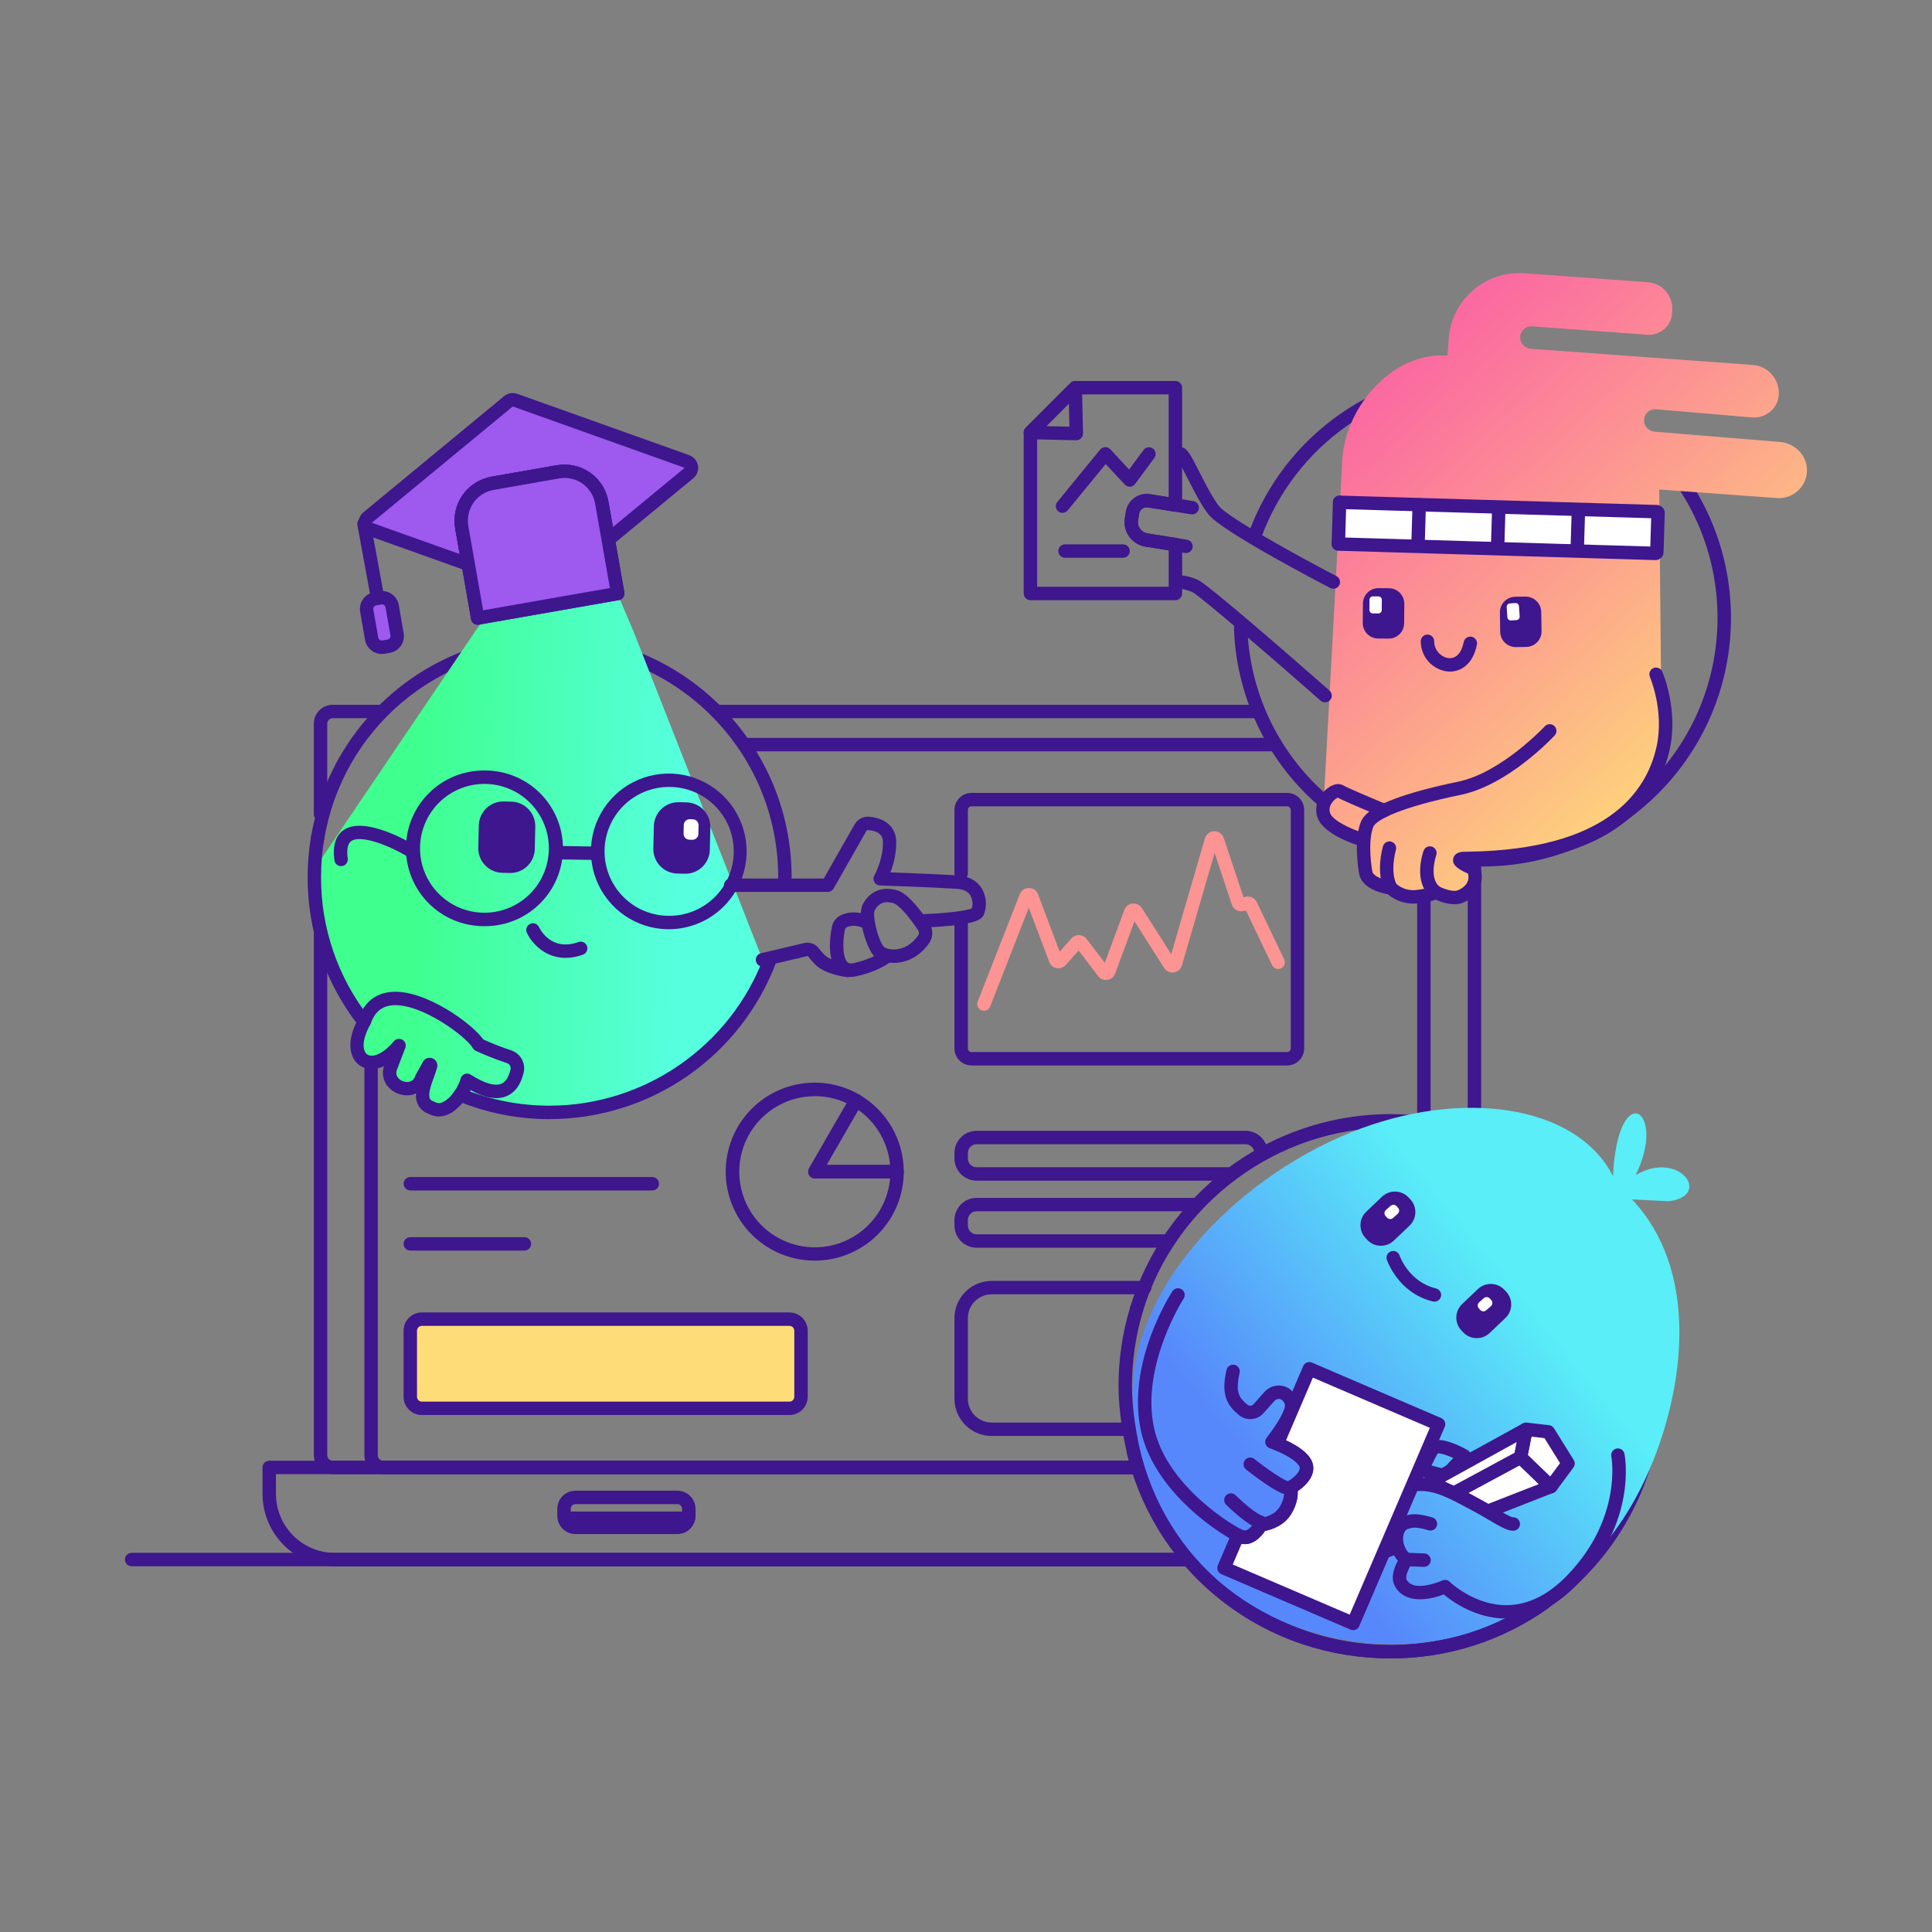<?xml version="1.0" encoding="utf-8"?>
<svg xmlns="http://www.w3.org/2000/svg" fill="none" height="3000" viewBox="0 0 3000 3000" width="3000">
  <rect x="0" y="0" width="3000" height="3000" fill="#808080" stroke="none"/>
  <path d="M497.732 1274.82C494.97 1274.82 492.322 1273.73 490.37 1271.78C488.417 1269.82 487.32 1267.17 487.32 1264.41V1123.73C487.34 1115.95 490.441 1108.5 495.944 1103C501.447 1097.5 508.903 1094.41 516.681 1094.4H589.088C591.849 1094.4 594.497 1095.5 596.45 1097.45C598.402 1099.41 599.499 1102.05 599.499 1104.81C599.499 1107.58 598.402 1110.22 596.45 1112.18C594.497 1114.13 591.849 1115.23 589.088 1115.23H516.681C514.416 1115.23 512.245 1116.13 510.644 1117.73C509.043 1119.33 508.143 1121.5 508.143 1123.76V1264.45C508.133 1267.21 507.032 1269.84 505.08 1271.79C503.129 1273.73 500.487 1274.82 497.732 1274.82Z" fill="#3E168E"/>
  <path d="M1766.08 2289.05H516.699C508.917 2289.05 501.455 2285.96 495.951 2280.46C490.446 2274.96 487.349 2267.5 487.339 2259.71V1451.4C487.339 1448.64 488.436 1445.99 490.388 1444.04C492.341 1442.09 494.989 1440.99 497.75 1440.99C500.512 1440.99 503.16 1442.09 505.112 1444.04C507.065 1445.99 508.162 1448.64 508.162 1451.4V2259.71C508.167 2261.97 509.069 2264.14 510.669 2265.74C512.27 2267.34 514.438 2268.23 516.699 2268.23H1766.08C1768.84 2268.23 1771.49 2269.33 1773.44 2271.28C1775.39 2273.23 1776.49 2275.88 1776.49 2278.64C1776.49 2281.4 1775.39 2284.05 1773.44 2286.01C1771.49 2287.96 1768.84 2289.05 1766.08 2289.05Z" fill="#3E168E"/>
  <path d="M2289.49 1768.4C2286.73 1768.4 2284.09 1767.3 2282.13 1765.35C2280.18 1763.4 2279.08 1760.75 2279.08 1757.99V1342.84C2279.08 1340.08 2280.18 1337.43 2282.13 1335.48C2284.08 1333.53 2286.73 1332.43 2289.49 1332.43C2292.25 1332.43 2294.9 1333.53 2296.85 1335.48C2298.81 1337.43 2299.9 1340.08 2299.9 1342.84V1757.99C2299.9 1760.75 2298.81 1763.4 2296.85 1765.36C2294.9 1767.31 2292.25 1768.4 2289.49 1768.4Z" fill="#3E168E"/>
  <path d="M1954.24 1115.23H1112.84C1110.08 1115.23 1107.43 1114.13 1105.48 1112.18C1103.53 1110.22 1102.43 1107.58 1102.43 1104.81C1102.43 1102.05 1103.53 1099.41 1105.48 1097.45C1107.43 1095.5 1110.08 1094.4 1112.84 1094.4H1954.24C1957 1094.4 1959.65 1095.5 1961.6 1097.45C1963.56 1099.41 1964.65 1102.05 1964.65 1104.81C1964.65 1107.58 1963.56 1110.22 1961.6 1112.18C1959.65 1114.13 1957 1115.23 1954.24 1115.23Z" fill="#3E168E"/>
  <path d="M1980.57 1166.62H1156.65C1153.88 1166.62 1151.24 1165.52 1149.28 1163.57C1147.33 1161.62 1146.23 1158.97 1146.23 1156.21C1146.23 1153.45 1147.33 1150.8 1149.28 1148.85C1151.24 1146.89 1153.88 1145.8 1156.65 1145.8H1980.57C1983.33 1145.8 1985.98 1146.89 1987.93 1148.85C1989.89 1150.8 1990.98 1153.45 1990.98 1156.21C1990.98 1158.97 1989.89 1161.62 1987.93 1163.57C1985.98 1165.52 1983.33 1166.62 1980.57 1166.62Z" fill="#3E168E"/>
  <path d="M1770.05 2289.06H595.183C587.401 2289.05 579.939 2285.96 574.434 2280.46C568.929 2274.96 565.832 2267.5 565.822 2259.71V1649.47C565.822 1646.71 566.919 1644.06 568.872 1642.11C570.824 1640.15 573.472 1639.06 576.234 1639.06C578.995 1639.06 581.643 1640.15 583.596 1642.11C585.548 1644.06 586.645 1646.71 586.645 1649.47V2259.71C586.65 2261.97 587.552 2264.14 589.152 2265.74C590.753 2267.34 592.922 2268.23 595.183 2268.23H1770.05C1772.81 2268.23 1775.46 2269.33 1777.41 2271.28C1779.37 2273.23 1780.46 2275.88 1780.46 2278.64C1780.46 2281.4 1779.37 2284.05 1777.41 2286.01C1775.46 2287.96 1772.81 2289.06 1770.05 2289.06Z" fill="#3E168E"/>
  <path d="M2210.99 1754.13C2208.23 1754.13 2205.58 1753.03 2203.63 1751.08C2201.67 1749.13 2200.58 1746.48 2200.58 1743.72V1365.12C2200.58 1362.36 2201.67 1359.71 2203.63 1357.76C2205.58 1355.81 2208.23 1354.71 2210.99 1354.71C2213.75 1354.71 2216.4 1355.81 2218.35 1357.76C2220.3 1359.71 2221.4 1362.36 2221.4 1365.12V1743.7C2221.4 1745.07 2221.14 1746.43 2220.61 1747.69C2220.09 1748.96 2219.32 1750.11 2218.36 1751.08C2217.39 1752.04 2216.24 1752.81 2214.98 1753.34C2213.71 1753.86 2212.36 1754.13 2210.99 1754.13Z" fill="#3E168E"/>
  <path d="M2289.49 2432.22H520.05C490.245 2432.16 461.68 2420.29 440.614 2399.2C419.547 2378.12 407.698 2349.54 407.663 2319.74V2278.64C407.663 2275.88 408.76 2273.23 410.713 2271.28C412.665 2269.33 415.313 2268.23 418.075 2268.23H2289.49C2292.25 2268.23 2294.9 2269.33 2296.85 2271.28C2298.81 2273.23 2299.9 2275.88 2299.9 2278.64V2421.81C2299.9 2423.18 2299.63 2424.53 2299.11 2425.79C2298.59 2427.06 2297.82 2428.21 2296.85 2429.17C2295.89 2430.14 2294.74 2430.91 2293.48 2431.43C2292.21 2431.95 2290.86 2432.22 2289.49 2432.22ZM428.486 2289.05V2319.74C428.511 2344.04 438.176 2367.34 455.36 2384.52C472.544 2401.71 495.843 2411.37 520.145 2411.4H2279.08V2289.05H428.486Z" fill="#3E168E"/>
  <path d="M1051.87 2382.11H893.537C886.08 2382.1 878.931 2379.14 873.657 2373.86C868.384 2368.59 865.417 2361.44 865.407 2353.98V2342.89C865.417 2335.43 868.384 2328.28 873.657 2323.01C878.931 2317.74 886.08 2314.77 893.537 2314.76H1051.87C1059.32 2314.77 1066.47 2317.74 1071.75 2323.01C1077.02 2328.28 1079.99 2335.43 1080 2342.89V2353.98C1079.99 2361.44 1077.02 2368.59 1071.75 2373.86C1066.47 2379.14 1059.32 2382.1 1051.87 2382.11ZM893.537 2335.58C891.599 2335.58 889.741 2336.35 888.37 2337.72C887 2339.1 886.23 2340.95 886.23 2342.89V2353.98C886.23 2355.92 887 2357.78 888.37 2359.15C889.741 2360.52 891.599 2361.29 893.537 2361.29H1051.87C1053.81 2361.29 1055.66 2360.52 1057.03 2359.15C1058.4 2357.78 1059.17 2355.92 1059.17 2353.98V2342.89C1059.17 2340.95 1058.4 2339.1 1057.03 2337.72C1055.66 2336.35 1053.81 2335.58 1051.87 2335.58H893.537Z" fill="#3E168E"/>
  <path d="M1998.9 1654.45H1508.29C1501.29 1654.37 1494.61 1651.53 1489.7 1646.55C1484.79 1641.57 1482.05 1634.85 1482.07 1627.85V1427.99C1482.07 1425.23 1483.17 1422.58 1485.12 1420.63C1487.07 1418.67 1489.72 1417.58 1492.48 1417.58C1495.24 1417.58 1497.89 1418.67 1499.84 1420.63C1501.8 1422.58 1502.89 1425.23 1502.89 1427.99V1627.85C1502.87 1629.32 1503.42 1630.75 1504.42 1631.83C1505.43 1632.91 1506.82 1633.55 1508.29 1633.62H1998.9C2000.37 1633.55 2001.76 1632.91 2002.76 1631.83C2003.77 1630.75 2004.32 1629.32 2004.29 1627.85V1257.83C2004.32 1256.35 2003.77 1254.92 2002.76 1253.85C2001.76 1252.77 2000.37 1252.13 1998.9 1252.05H1508.29C1506.82 1252.13 1505.43 1252.77 1504.42 1253.85C1503.42 1254.92 1502.87 1256.35 1502.89 1257.83V1356.26C1502.89 1359.02 1501.8 1361.67 1499.84 1363.62C1497.89 1365.58 1495.24 1366.67 1492.48 1366.67C1489.72 1366.67 1487.07 1365.58 1485.12 1363.62C1483.17 1361.67 1482.07 1359.02 1482.07 1356.26V1257.83C1482.05 1250.83 1484.79 1244.11 1489.7 1239.12C1494.61 1234.14 1501.29 1231.3 1508.29 1231.23H1998.9C2005.89 1231.3 2012.57 1234.14 2017.49 1239.12C2022.4 1244.11 2025.14 1250.83 2025.11 1257.83V1627.85C2025.14 1634.85 2022.4 1641.57 2017.49 1646.55C2012.57 1651.53 2005.89 1654.37 1998.9 1654.45Z" fill="#3E168E"/>
  <path d="M1527.86 1569.55C1526.17 1569.54 1524.5 1569.13 1523 1568.34C1521.51 1567.55 1520.23 1566.4 1519.27 1565C1518.32 1563.61 1517.72 1562 1517.52 1560.31C1517.33 1558.63 1517.55 1556.93 1518.17 1555.35L1583.33 1388.76C1584.33 1386.11 1586.05 1383.78 1588.3 1382.05C1590.54 1380.32 1593.23 1379.24 1596.05 1378.95C1598.88 1378.65 1601.72 1379.15 1604.28 1380.38C1606.84 1381.61 1609 1383.53 1610.53 1385.92C1610.91 1386.52 1611.23 1387.16 1611.5 1387.82L1645.46 1477.72L1663.7 1457.2C1665.2 1455.5 1667.05 1454.16 1669.12 1453.27C1671.2 1452.38 1673.45 1451.97 1675.71 1452.07C1677.97 1452.14 1680.18 1452.72 1682.19 1453.75C1684.2 1454.79 1685.95 1456.25 1687.33 1458.05L1715.55 1495.09L1745.84 1412.92C1746.83 1410.25 1748.54 1407.91 1750.79 1406.16C1753.04 1404.41 1755.73 1403.32 1758.56 1403.02C1761.39 1402.72 1764.25 1403.21 1766.81 1404.44C1769.38 1405.68 1771.55 1407.6 1773.08 1410L1818.63 1481.58L1871.01 1301.74C1871.92 1298.61 1873.8 1295.86 1876.39 1293.87C1878.98 1291.89 1882.13 1290.79 1885.39 1290.73C1888.65 1290.67 1891.84 1291.65 1894.5 1293.53C1897.16 1295.42 1899.15 1298.1 1900.18 1301.19L1930.94 1393.23L1934.12 1392.47C1937.52 1391.67 1941.1 1392.04 1944.25 1393.54C1947.41 1395.04 1949.96 1397.58 1951.48 1400.73L1994.13 1489.85C1995.27 1492.33 1995.39 1495.17 1994.46 1497.74C1993.53 1500.3 1991.63 1502.41 1989.16 1503.59C1986.7 1504.77 1983.87 1504.93 1981.28 1504.04C1978.7 1503.16 1976.57 1501.29 1975.35 1498.84L1934.63 1413.77L1930.84 1414.66C1927.12 1415.59 1923.19 1415.08 1919.83 1413.22C1916.48 1411.36 1913.95 1408.3 1912.77 1404.65L1886.09 1324.59L1835.25 1499.15C1834.42 1501.96 1832.8 1504.48 1830.58 1506.4C1828.36 1508.32 1825.64 1509.57 1822.73 1509.98C1819.83 1510.4 1816.86 1509.97 1814.2 1508.74C1811.53 1507.52 1809.27 1505.56 1807.69 1503.08L1761.57 1430.62L1731.64 1511.75C1730.7 1514.32 1729.08 1516.6 1726.96 1518.33C1724.83 1520.06 1722.28 1521.19 1719.57 1521.59C1716.86 1522 1714.09 1521.67 1711.55 1520.64C1709.01 1519.6 1706.8 1517.91 1705.14 1515.73L1674.85 1475.97L1654.92 1498.41C1653.35 1500.18 1651.4 1501.56 1649.21 1502.44C1647.02 1503.33 1644.65 1503.69 1642.3 1503.51C1639.94 1503.33 1637.66 1502.6 1635.63 1501.39C1633.61 1500.17 1631.89 1498.5 1630.61 1496.51C1630.24 1495.91 1629.91 1495.28 1629.65 1494.62L1597.47 1409.68L1537.56 1562.9C1536.8 1564.86 1535.47 1566.54 1533.74 1567.72C1532.01 1568.91 1529.96 1569.54 1527.86 1569.55Z" fill="#FB9493"/>
  <path d="M1907.64 1833.33H1516.54C1507.4 1833.32 1498.64 1829.69 1492.18 1823.23C1485.72 1816.76 1482.08 1808 1482.07 1798.86V1790.38C1482.08 1781.24 1485.72 1772.48 1492.18 1766.02C1498.64 1759.56 1507.4 1755.92 1516.54 1755.91H1934.04C1943.18 1755.92 1951.94 1759.56 1958.4 1766.02C1964.86 1772.48 1968.49 1781.24 1968.5 1790.38C1968.5 1793.14 1967.4 1795.79 1965.45 1797.74C1963.49 1799.7 1960.85 1800.79 1958.09 1800.79C1955.32 1800.79 1952.68 1799.7 1950.72 1797.74C1948.77 1795.79 1947.67 1793.14 1947.67 1790.38C1947.67 1786.77 1946.23 1783.3 1943.68 1780.74C1941.12 1778.19 1937.66 1776.74 1934.04 1776.73H1516.54C1512.93 1776.74 1509.46 1778.19 1506.9 1780.74C1504.35 1783.3 1502.91 1786.77 1502.9 1790.38V1798.86C1502.9 1802.48 1504.34 1805.95 1506.9 1808.51C1509.46 1811.07 1512.93 1812.51 1516.54 1812.51H1907.64C1910.4 1812.51 1913.05 1813.61 1915 1815.56C1916.95 1817.51 1918.05 1820.16 1918.05 1822.92C1918.05 1825.68 1916.95 1828.33 1915 1830.29C1913.05 1832.24 1910.4 1833.33 1907.64 1833.33Z" fill="#3E168E"/>
  <path d="M1814.41 1937.45H1516.54C1507.41 1937.44 1498.64 1933.81 1492.18 1927.35C1485.72 1920.89 1482.08 1912.13 1482.07 1903V1894.5C1482.09 1885.36 1485.72 1876.6 1492.19 1870.15C1498.65 1863.69 1507.41 1860.05 1516.54 1860.04H1858.99C1861.75 1860.04 1864.4 1861.14 1866.35 1863.09C1868.3 1865.05 1869.4 1867.7 1869.4 1870.46C1869.4 1873.22 1868.3 1875.87 1866.35 1877.82C1864.4 1879.77 1861.75 1880.87 1858.99 1880.87H1516.54C1512.93 1880.87 1509.46 1882.31 1506.91 1884.86C1504.35 1887.42 1502.91 1890.88 1502.9 1894.5V1903C1502.91 1906.61 1504.35 1910.08 1506.91 1912.63C1509.46 1915.18 1512.93 1916.62 1516.54 1916.63H1814.41C1817.17 1916.63 1819.82 1917.72 1821.77 1919.68C1823.72 1921.63 1824.82 1924.28 1824.82 1927.04C1824.82 1929.8 1823.72 1932.45 1821.77 1934.4C1819.82 1936.35 1817.17 1937.45 1814.41 1937.45Z" fill="#3E168E"/>
  <path d="M1753.3 2229.79H1539.9C1524.57 2229.77 1509.87 2223.67 1499.03 2212.83C1488.19 2201.98 1482.09 2187.29 1482.07 2171.95V2046.81C1482.09 2031.48 1488.19 2016.78 1499.03 2005.94C1509.87 1995.1 1524.57 1989 1539.9 1988.98H1777.47C1780.24 1988.98 1782.88 1990.07 1784.84 1992.03C1786.79 1993.98 1787.89 1996.63 1787.89 1999.39C1787.89 2002.15 1786.79 2004.8 1784.84 2006.75C1782.88 2008.7 1780.24 2009.8 1777.47 2009.8H1539.9C1530.09 2009.81 1520.68 2013.71 1513.75 2020.65C1506.81 2027.59 1502.91 2037 1502.9 2046.81V2171.95C1502.91 2181.77 1506.81 2191.17 1513.75 2198.11C1520.68 2205.05 1530.09 2208.95 1539.9 2208.96H1753.3C1756.06 2208.96 1758.71 2210.06 1760.66 2212.01C1762.62 2213.96 1763.71 2216.61 1763.71 2219.37C1763.71 2222.14 1762.62 2224.78 1760.66 2226.74C1758.71 2228.69 1756.06 2229.79 1753.3 2229.79Z" fill="#3E168E"/>
  <path d="M1012.91 1848.52H637.131C634.37 1848.52 631.722 1847.42 629.769 1845.47C627.817 1843.51 626.72 1840.87 626.72 1838.11C626.72 1835.34 627.817 1832.7 629.769 1830.74C631.722 1828.79 634.37 1827.69 637.131 1827.69H1012.91C1015.67 1827.69 1018.32 1828.79 1020.27 1830.74C1022.22 1832.7 1023.32 1835.34 1023.32 1838.11C1023.32 1840.87 1022.22 1843.51 1020.27 1845.47C1018.32 1847.42 1015.67 1848.52 1012.91 1848.52Z" fill="#3E168E"/>
  <path d="M814.278 1941.92H637.131C634.37 1941.92 631.722 1940.82 629.769 1938.87C627.817 1936.92 626.72 1934.27 626.72 1931.51C626.72 1928.74 627.817 1926.1 629.769 1924.14C631.722 1922.19 634.37 1921.09 637.131 1921.09H814.278C817.039 1921.09 819.687 1922.19 821.64 1924.14C823.592 1926.1 824.689 1928.74 824.689 1931.51C824.689 1934.27 823.592 1936.92 821.64 1938.87C819.687 1940.82 817.039 1941.92 814.278 1941.92Z" fill="#3E168E"/>
  <path d="M1225.78 2048.4H655.096C645.175 2048.4 637.132 2056.44 637.132 2066.36V2168.85C637.132 2178.77 645.175 2186.81 655.096 2186.81H1225.78C1235.7 2186.81 1243.74 2178.77 1243.74 2168.85V2066.36C1243.74 2056.44 1235.7 2048.4 1225.78 2048.4Z" fill="#FEDD78"/>
  <path d="M1225.8 2197.23H655.078C647.547 2197.23 640.324 2194.23 634.999 2188.91C629.674 2183.58 626.683 2176.36 626.683 2168.83V2066.34C626.683 2058.81 629.674 2051.59 634.999 2046.27C640.324 2040.94 647.547 2037.95 655.078 2037.95H1225.8C1233.33 2037.95 1240.55 2040.94 1245.88 2046.27C1251.2 2051.59 1254.19 2058.81 1254.19 2066.34V2168.83C1254.19 2176.36 1251.2 2183.58 1245.88 2188.91C1240.55 2194.23 1233.33 2197.23 1225.8 2197.23ZM655.078 2058.81C653.069 2058.81 651.143 2059.61 649.723 2061.03C648.303 2062.45 647.506 2064.37 647.506 2066.38V2168.87C647.506 2170.88 648.303 2172.8 649.723 2174.22C651.143 2175.64 653.069 2176.44 655.078 2176.44H1225.8C1227.81 2176.44 1229.73 2175.64 1231.15 2174.22C1232.57 2172.8 1233.37 2170.88 1233.37 2168.87V2066.38C1233.37 2064.37 1232.57 2062.45 1231.15 2061.03C1229.73 2059.61 1227.81 2058.81 1225.8 2058.81H655.078Z" fill="#3E168E"/>
  <path d="M1393.04 1829.81H1265.36C1263.53 1829.81 1261.74 1829.33 1260.16 1828.42C1258.58 1827.5 1257.26 1826.19 1256.35 1824.61C1255.44 1823.02 1254.95 1821.23 1254.96 1819.4C1254.96 1817.57 1255.44 1815.78 1256.35 1814.2L1320.18 1703.63C1321.57 1701.24 1323.85 1699.5 1326.52 1698.79C1329.19 1698.08 1332.03 1698.46 1334.42 1699.84C1355.36 1712.01 1372.75 1729.45 1384.85 1750.43C1396.95 1771.42 1403.34 1795.2 1403.38 1819.42C1403.37 1822.17 1402.29 1824.8 1400.35 1826.74C1398.41 1828.69 1395.79 1829.79 1393.04 1829.81ZM1283.4 1808.99H1382.16C1380.61 1792.01 1375.39 1775.57 1366.86 1760.8C1358.33 1746.04 1346.7 1733.3 1332.77 1723.47L1283.4 1808.99Z" fill="#3E168E"/>
  <path d="M1265.36 1957.5C1244.14 1957.55 1223.18 1952.71 1204.13 1943.35C1185.08 1934 1168.44 1920.39 1155.5 1903.56C1142.56 1886.74 1133.66 1867.16 1129.51 1846.35C1125.36 1825.53 1126.06 1804.04 1131.55 1783.54C1137.04 1763.04 1147.19 1744.08 1161.19 1728.13C1175.2 1712.18 1192.69 1699.67 1212.31 1691.57C1231.92 1683.47 1253.15 1680 1274.32 1681.43C1295.5 1682.86 1316.06 1689.15 1334.42 1699.8C1336.8 1701.19 1338.54 1703.46 1339.25 1706.13C1339.96 1708.79 1339.58 1711.63 1338.2 1714.02L1283.31 1808.99H1392.95C1394.32 1808.99 1395.68 1809.26 1396.94 1809.78C1398.21 1810.3 1399.36 1811.07 1400.33 1812.04C1401.3 1813.01 1402.07 1814.16 1402.59 1815.43C1403.11 1816.69 1403.38 1818.05 1403.38 1819.42C1403.35 1856.02 1388.8 1891.12 1362.92 1917C1337.05 1942.89 1301.96 1957.45 1265.36 1957.5ZM1265.36 1702.13C1242.58 1702.11 1220.29 1708.72 1201.21 1721.15C1182.12 1733.59 1167.07 1751.3 1157.88 1772.14C1148.69 1792.98 1145.76 1816.05 1149.45 1838.52C1153.15 1861 1163.3 1881.92 1178.67 1898.72C1194.05 1915.53 1213.98 1927.49 1236.04 1933.17C1258.1 1938.84 1281.33 1937.97 1302.91 1930.66C1324.48 1923.36 1343.46 1909.93 1357.54 1892.03C1371.61 1874.12 1380.18 1852.5 1382.18 1829.81H1265.36C1263.53 1829.81 1261.74 1829.33 1260.16 1828.42C1258.58 1827.5 1257.26 1826.19 1256.35 1824.61C1255.44 1823.02 1254.95 1821.23 1254.95 1819.4C1254.96 1817.57 1255.44 1815.78 1256.35 1814.2L1314.75 1713.03C1299.28 1705.83 1282.43 1702.09 1265.36 1702.06V1702.13Z" fill="#3E168E"/>
  <path d="M1069.02 2367.94H881.367C878.605 2367.94 875.957 2366.84 874.005 2364.89C872.052 2362.93 870.955 2360.29 870.955 2357.52C870.955 2354.76 872.052 2352.12 874.005 2350.16C875.957 2348.21 878.605 2347.11 881.367 2347.11H1069.02C1071.78 2347.11 1074.43 2348.21 1076.38 2350.16C1078.33 2352.12 1079.43 2354.76 1079.43 2357.52C1079.43 2360.29 1078.33 2362.93 1076.38 2364.89C1074.43 2366.84 1071.78 2367.94 1069.02 2367.94Z" fill="#3E168E"/>
  <path d="M2440.84 2432.05H204.411C201.65 2432.05 199.002 2430.95 197.049 2429C195.097 2427.05 194 2424.4 194 2421.64C194 2418.88 195.097 2416.23 197.049 2414.28C199.002 2412.33 201.65 2411.23 204.411 2411.23H2440.84C2443.6 2411.23 2446.25 2412.33 2448.2 2414.28C2450.15 2416.23 2451.25 2418.88 2451.25 2421.64C2451.25 2424.4 2450.15 2427.05 2448.2 2429C2446.25 2430.95 2443.6 2432.05 2440.84 2432.05Z" fill="#3E168E"/>
  <path d="M1218.81 1372.47C1216.05 1372.47 1213.4 1371.37 1211.45 1369.42C1209.5 1367.46 1208.4 1364.82 1208.4 1362.05C1208.4 1166.34 1049.2 1007.14 853.482 1007.14C769.639 1006.89 688.434 1036.43 624.348 1090.49C560.262 1144.56 517.462 1219.62 503.581 1302.31C503.121 1305.03 501.599 1307.46 499.348 1309.07C497.097 1310.67 494.303 1311.31 491.579 1310.85C488.855 1310.39 486.426 1308.87 484.825 1306.62C483.224 1304.37 482.582 1301.57 483.042 1298.85C497.981 1211.42 543.361 1132.09 611.154 1074.89C678.947 1017.7 764.785 986.319 853.482 986.313C1060.75 986.313 1229.22 1154.98 1229.22 1362.05C1229.22 1364.82 1228.13 1367.46 1226.17 1369.42C1224.22 1371.37 1221.57 1372.47 1218.81 1372.47Z" fill="#3E168E"/>
  <path d="M984.629 982.716L965.529 937.663C963.192 932.182 960.4 926.908 957.181 921.894L754.838 957.407L740.698 976.166L488.38 1349.18C488.229 1353.46 488.172 1357.74 488.172 1362.05C488.172 1455.89 531.976 1524.55 571.331 1595.38C573.224 1598.62 543.182 1624.5 556.396 1635.35C566.542 1643.66 593.233 1647.99 603.134 1644.03C613.034 1640.08 612.087 1675.69 622.234 1681.04C630.506 1685.42 661.381 1716.37 670.013 1720.11L722.43 1696.55L827.321 1721.8C836.994 1722.99 918.639 1721.8 928.199 1719.75C985.905 1707.65 1039.83 1681.78 1085.39 1644.35C1130.95 1606.93 1166.79 1559.04 1189.87 1504.79L984.629 982.716Z" fill="url(#paint0_linear_1901_4)"/>
  <path d="M1066.56 716.599L799.647 621.362C797.931 620.747 796.084 620.59 794.288 620.905C792.493 621.221 790.81 621.998 789.406 623.16L570.897 803.563C569.465 804.747 568.371 806.29 567.729 808.034C567.086 809.779 566.916 811.662 567.237 813.493C567.559 815.324 568.359 817.037 569.557 818.458C570.755 819.88 572.308 820.958 574.059 821.584L727.013 876.178L717.434 821.641C716.022 813.622 716.204 805.403 717.971 797.455C719.737 789.506 723.054 781.984 727.731 775.319C732.408 768.653 738.353 762.975 745.227 758.61C752.1 754.244 759.767 751.277 767.788 749.878L863.252 733.125C871.262 731.72 879.47 731.906 887.407 733.673C895.345 735.441 902.856 738.754 909.513 743.425C916.17 748.095 921.842 754.032 926.205 760.894C930.567 767.757 933.535 775.412 934.94 783.421L944.405 837.94L1069.72 734.734C1071.18 733.554 1072.3 732.005 1072.96 730.247C1073.62 728.489 1073.8 726.586 1073.48 724.735C1073.16 722.885 1072.35 721.155 1071.13 719.724C1069.91 718.293 1068.33 717.214 1066.56 716.599Z" fill="#9E59EF"/>
  <path d="M727.068 886.59C725.875 886.585 724.691 886.38 723.566 885.984L570.612 831.39C567.13 830.144 564.039 827.998 561.656 825.171C559.272 822.343 557.68 818.934 557.041 815.291C556.402 811.648 556.74 807.901 558.02 804.431C559.3 800.961 561.476 797.892 564.327 795.537L782.817 615.134C785.63 612.817 788.996 611.269 792.586 610.642C796.176 610.015 799.867 610.33 803.299 611.556L1070.21 706.793C1073.7 708.034 1076.8 710.179 1079.18 713.007C1081.57 715.836 1083.17 719.247 1083.81 722.893C1084.45 726.54 1084.11 730.291 1082.83 733.764C1081.55 737.237 1079.37 740.309 1076.52 742.665L951.123 846.042C949.719 847.202 948.035 847.973 946.239 848.279C944.443 848.584 942.599 848.413 940.89 847.783C939.181 847.153 937.667 846.085 936.5 844.686C935.333 843.288 934.553 841.608 934.238 839.814L924.678 785.295C922.304 771.848 914.693 759.891 903.514 752.048C892.335 744.205 878.502 741.117 865.049 743.46L769.585 760.213C756.137 762.587 744.18 770.199 736.338 781.377C728.495 792.556 725.406 806.39 727.75 819.843L737.309 874.361C737.571 875.857 737.503 877.393 737.11 878.86C736.716 880.328 736.007 881.691 735.032 882.856C734.056 884.021 732.838 884.958 731.463 885.603C730.087 886.248 728.588 886.585 727.068 886.59ZM796.201 631.168L577.578 811.589V811.778L713.742 860.353L707.249 823.439C703.958 804.558 708.286 785.143 719.287 769.448C730.287 753.753 747.061 743.06 765.932 739.712L861.395 722.959C880.277 719.663 899.695 723.99 915.391 734.991C931.087 745.992 941.779 762.769 945.123 781.642L951.616 818.536L1063.04 726.537V726.348L1066.48 716.542L1062.98 726.348L796.201 631.168Z" fill="#3E168E"/>
  <path d="M741.721 970.128C739.272 970.125 736.901 969.261 735.025 967.686C733.149 966.111 731.887 963.927 731.461 961.515L706.757 820.278C705.186 811.337 705.393 802.174 707.365 793.313C709.337 784.452 713.035 776.066 718.25 768.635C723.464 761.204 730.091 754.874 737.753 750.005C745.415 745.136 753.961 741.825 762.903 740.261L864.69 722.391C882.746 719.229 901.318 723.368 916.324 733.897C931.329 744.425 941.538 760.483 944.707 778.538L969.486 919.755C969.965 922.474 969.344 925.271 967.761 927.532C966.178 929.794 963.762 931.333 961.043 931.814L743.519 969.958C742.926 970.07 742.324 970.128 741.721 970.128ZM876.654 742.173C873.823 742.175 870.999 742.422 868.211 742.911L766.424 760.762C760.177 761.858 754.206 764.173 748.854 767.576C743.501 770.98 738.872 775.404 735.229 780.597C731.587 785.79 729.003 791.649 727.626 797.841C726.248 804.032 726.104 810.434 727.202 816.682L750.183 947.658L947.054 913.092L924.13 782.059C922.166 770.884 916.333 760.757 907.653 753.451C898.973 746.145 887.999 742.126 876.654 742.097V742.173Z" fill="#3E168E"/>
  <path d="M964.2 923.01L747.836 960.542L723.462 820.034C720.816 804.782 724.337 789.103 733.252 776.447C742.166 763.791 755.742 755.195 770.995 752.549L872.322 734.972C887.575 732.326 903.254 735.847 915.91 744.762C928.566 753.676 937.162 767.253 939.808 782.505L964.182 923.013L964.2 923.01Z" fill="#9E59EF"/>
  <path d="M741.721 970.128C739.272 970.125 736.901 969.261 735.025 967.686C733.149 966.111 731.887 963.927 731.461 961.515L706.757 820.278C705.186 811.337 705.393 802.174 707.365 793.313C709.337 784.452 713.035 776.066 718.25 768.635C723.464 761.204 730.091 754.874 737.753 750.005C745.415 745.136 753.961 741.825 762.903 740.261L864.69 722.391C882.746 719.229 901.318 723.368 916.324 733.897C931.329 744.425 941.538 760.483 944.707 778.538L969.486 919.755C969.965 922.474 969.344 925.271 967.761 927.532C966.178 929.794 963.762 931.333 961.043 931.814L743.519 969.958C742.926 970.07 742.324 970.128 741.721 970.128ZM876.654 742.173C873.823 742.175 870.999 742.422 868.211 742.911L766.424 760.762C760.177 761.858 754.206 764.173 748.854 767.576C743.501 770.98 738.872 775.404 735.229 780.597C731.587 785.79 729.003 791.649 727.626 797.841C726.248 804.032 726.104 810.434 727.202 816.682L750.183 947.658L947.054 913.092L924.13 782.059C922.166 770.884 916.333 760.757 907.653 753.451C898.973 746.145 887.999 742.126 876.654 742.097V742.173Z" fill="#3E168E"/>
  <path d="M586.325 938.893C583.894 938.89 581.542 938.036 579.675 936.48C577.808 934.924 576.544 932.765 576.103 930.375L554.958 815.337C554.456 812.621 555.053 809.817 556.619 807.541C558.184 805.266 560.59 803.705 563.306 803.203C566.022 802.701 568.826 803.299 571.102 804.864C573.377 806.43 574.938 808.835 575.44 811.551L596.585 926.589C597.082 929.305 596.479 932.107 594.91 934.379C593.341 936.651 590.934 938.207 588.218 938.704C587.594 938.823 586.96 938.887 586.325 938.893Z" fill="#3E168E"/>
  <path d="M595.617 1004.81L603.616 1003.41C612.307 1001.89 618.117 993.605 616.592 984.914L608.938 941.284C607.413 932.593 599.132 926.783 590.441 928.308L582.442 929.711C573.751 931.236 567.941 939.517 569.466 948.208L577.12 991.838C578.645 1000.53 586.926 1006.34 595.617 1004.81Z" fill="#9E59EF"/>
  <path d="M592.799 1015.5C586.598 1015.48 580.603 1013.27 575.857 1009.28C571.112 1005.29 567.916 999.762 566.827 993.658L559.255 950.119C558.076 943.23 559.666 936.153 563.68 930.431C567.693 924.709 573.805 920.804 580.684 919.566L588.672 918.165C592.087 917.561 595.587 917.636 598.973 918.386C602.359 919.136 605.563 920.547 608.403 922.538C611.243 924.528 613.662 927.059 615.522 929.986C617.382 932.913 618.647 936.178 619.244 939.594L626.816 983.133C628.026 990.026 626.448 997.117 622.429 1002.85C618.41 1008.58 612.28 1012.48 605.387 1013.69L597.38 1015.11C595.867 1015.37 594.334 1015.5 592.799 1015.5ZM593.177 938.591C592.856 938.562 592.533 938.562 592.212 938.591L584.205 939.991C582.762 940.272 581.484 941.102 580.64 942.306C579.796 943.51 579.452 944.994 579.68 946.446L587.347 989.985C587.47 990.706 587.735 991.395 588.126 992.013C588.517 992.631 589.026 993.166 589.624 993.586C590.222 994.007 590.898 994.305 591.611 994.463C592.325 994.622 593.063 994.637 593.783 994.51L601.79 993.109C603.244 992.855 604.536 992.034 605.385 990.827C606.233 989.62 606.568 988.126 606.315 986.673L598.648 943.039C598.421 941.752 597.749 940.586 596.749 939.745C595.748 938.904 594.484 938.441 593.177 938.439V938.591Z" fill="#3E168E"/>
  <path d="M1436.41 1440.14C1433.65 1440.19 1430.98 1439.13 1429 1437.21C1427.02 1435.29 1425.88 1432.66 1425.83 1429.9C1425.78 1427.14 1426.84 1424.47 1428.76 1422.49C1430.68 1420.5 1433.31 1419.36 1436.07 1419.32C1465.49 1418.39 1500.75 1414.6 1509.22 1410.31C1510.97 1403.59 1510.1 1396.45 1506.77 1390.35C1502.99 1384.26 1496.02 1380.89 1485.95 1380.15C1449.98 1377.77 1367.2 1374.93 1366.37 1374.91C1364.58 1374.84 1362.83 1374.32 1361.29 1373.38C1359.76 1372.44 1358.5 1371.12 1357.63 1369.55C1356.76 1367.98 1356.3 1366.21 1356.32 1364.41C1356.33 1362.61 1356.81 1360.85 1357.7 1359.29C1357.83 1359.04 1371.97 1334.02 1370.95 1306.55C1370.8 1302.67 1370.35 1290.88 1348.03 1288.95C1347.44 1288.91 1346.86 1289.05 1346.35 1289.33C1345.84 1289.61 1345.42 1290.03 1345.13 1290.54L1294.38 1379.7C1293.47 1381.29 1292.15 1382.62 1290.57 1383.55C1288.98 1384.47 1287.17 1384.96 1285.33 1384.96H1134.57C1131.81 1384.96 1129.16 1383.86 1127.21 1381.91C1125.26 1379.96 1124.16 1377.31 1124.16 1374.55C1124.16 1371.79 1125.26 1369.14 1127.21 1367.19C1129.16 1365.23 1131.81 1364.14 1134.57 1364.14H1279.18L1326.92 1280.24C1329.18 1276.28 1332.51 1273.05 1336.53 1270.93C1340.55 1268.8 1345.1 1267.86 1349.64 1268.22C1375.06 1270.4 1390.73 1284.42 1391.59 1305.74C1391.9 1322.48 1388.84 1339.12 1382.58 1354.65C1408.62 1355.6 1460.6 1357.61 1487.22 1359.37C1508.63 1360.8 1519.25 1371.1 1524.4 1379.47C1527.97 1385.54 1530.14 1392.33 1530.73 1399.34C1531.32 1406.36 1530.33 1413.42 1527.82 1420C1524.46 1427.85 1514.71 1433.5 1476.56 1437.4C1456.57 1439.44 1437.53 1440.05 1436.81 1440.08L1436.41 1440.14Z" fill="#3E168E"/>
  <path d="M1321.36 1517.03C1317.34 1517.11 1313.36 1516.31 1309.68 1514.7C1306.01 1513.08 1302.72 1510.69 1300.06 1507.68C1281.45 1487.01 1290.77 1441.43 1292.83 1435.35C1294.05 1431.95 1295.99 1428.86 1298.51 1426.27C1301.03 1423.69 1304.08 1421.67 1307.44 1420.36C1318.27 1415.61 1333.68 1415.55 1344.07 1420.23C1345.42 1420.72 1346.65 1421.48 1347.68 1422.47C1348.72 1423.45 1349.54 1424.65 1350.1 1425.97C1350.66 1427.29 1350.93 1428.71 1350.92 1430.14C1350.9 1431.57 1350.58 1432.98 1350 1434.29C1349.41 1435.59 1348.56 1436.76 1347.49 1437.72C1346.43 1438.69 1345.18 1439.42 1343.83 1439.87C1342.47 1440.33 1341.03 1440.5 1339.61 1440.38C1338.18 1440.26 1336.79 1439.84 1335.54 1439.16C1329.13 1436.94 1322.15 1437.02 1315.79 1439.38C1314.46 1439.81 1313.32 1440.69 1312.57 1441.88C1309.54 1450.99 1306.57 1483.74 1315.53 1493.69C1316.55 1494.81 1318.65 1497.14 1325.33 1495.59C1348.96 1490.36 1363.19 1482.03 1369.63 1477.55C1370.74 1476.72 1372.01 1476.13 1373.36 1475.81C1374.71 1475.49 1376.11 1475.44 1377.48 1475.66C1378.85 1475.88 1380.16 1476.38 1381.33 1477.12C1382.5 1477.85 1383.52 1478.82 1384.32 1479.95C1385.11 1481.09 1385.68 1482.37 1385.97 1483.72C1386.26 1485.08 1386.29 1486.48 1386.03 1487.84C1385.78 1489.2 1385.25 1490.5 1384.49 1491.66C1383.73 1492.82 1382.74 1493.81 1381.59 1494.58C1374.02 1499.98 1356.98 1509.92 1329.82 1515.92C1327.05 1516.59 1324.21 1516.96 1321.36 1517.03Z" fill="#3E168E"/>
  <path d="M1387.74 1495.21C1373.75 1495.21 1361.24 1490.27 1355.2 1482.22C1345.21 1469.12 1329.29 1422.18 1340.48 1402.72C1351.66 1383.26 1370.76 1375.97 1393.14 1382.5C1406.12 1386.28 1422.84 1403.32 1442.79 1432.87C1446 1437.61 1447.69 1443.21 1447.64 1448.93C1447.59 1454.65 1445.8 1460.22 1442.51 1464.9C1423.86 1490.87 1400.73 1495.06 1388.61 1495.19L1387.74 1495.21ZM1377.6 1400.9C1369.38 1400.9 1363.21 1404.87 1358.53 1413.03C1353.86 1421.19 1363.46 1458.71 1371.79 1469.6C1372.98 1471.15 1378.81 1474.54 1388.35 1474.37C1396.56 1474.25 1412.33 1471.28 1425.64 1452.71C1426.47 1451.5 1426.92 1450.06 1426.92 1448.59C1426.92 1447.12 1426.47 1445.69 1425.64 1444.47C1406.54 1416.08 1393.12 1404.1 1387.42 1402.45C1384.24 1401.47 1380.93 1400.95 1377.6 1400.9Z" fill="#3E168E"/>
  <path d="M1314.86 1517.03C1314.4 1517.06 1313.93 1517.06 1313.46 1517.03C1310.11 1516.58 1280.39 1512.19 1266.14 1497.95C1262.09 1493.99 1258.36 1489.73 1254.97 1485.19C1254.83 1484.99 1254.64 1484.82 1254.42 1484.7C1254.2 1484.59 1253.95 1484.54 1253.7 1484.55L1186.08 1500.55C1183.43 1501.09 1180.67 1500.58 1178.39 1499.12C1176.11 1497.66 1174.48 1495.38 1173.86 1492.74C1173.24 1490.11 1173.66 1487.33 1175.05 1485.01C1176.44 1482.69 1178.68 1480.99 1181.29 1480.29L1249.21 1464.22H1249.61C1253.77 1463.43 1258.06 1463.84 1261.99 1465.4C1265.92 1466.96 1269.33 1469.6 1271.82 1473.02C1274.56 1476.68 1277.58 1480.11 1280.85 1483.3C1287.87 1490.3 1306.27 1495.09 1316.23 1496.55C1318.99 1496.74 1321.56 1498.01 1323.38 1500.1C1325.2 1502.18 1326.12 1504.9 1325.94 1507.66C1325.75 1510.42 1324.48 1513 1322.39 1514.82C1320.31 1516.64 1317.59 1517.56 1314.82 1517.37L1314.86 1517.03Z" fill="#3E168E"/>
  <path d="M1038.48 1442.9H1036.44C1012.54 1442.5 989.293 1435.02 969.642 1421.41C949.99 1407.8 934.817 1388.67 926.039 1366.43C917.261 1344.2 915.274 1319.86 920.328 1296.5C925.383 1273.13 937.252 1251.79 954.434 1235.17C971.617 1218.55 993.342 1207.4 1016.86 1203.13C1040.38 1198.86 1064.64 1201.66 1086.57 1211.17C1108.5 1220.69 1127.12 1236.49 1140.06 1256.58C1153.01 1276.68 1159.71 1300.16 1159.31 1324.06C1158.74 1355.75 1145.77 1385.94 1123.18 1408.16C1100.58 1430.39 1070.17 1442.86 1038.48 1442.9ZM1038.48 1221.97C1012.14 1222.05 986.886 1232.52 968.208 1251.1C949.53 1269.68 938.934 1294.88 938.72 1321.22C938.506 1347.57 948.69 1372.93 967.063 1391.82C985.436 1410.7 1010.52 1421.57 1036.86 1422.08H1038.56C1065.09 1422.3 1090.63 1411.96 1109.54 1393.35C1128.46 1374.74 1139.2 1349.38 1139.42 1322.85C1139.64 1296.32 1129.3 1270.78 1110.69 1251.87C1092.08 1232.95 1066.72 1222.21 1040.19 1221.99L1038.48 1221.97Z" fill="#3E168E"/>
  <path d="M752.189 1438.15H750.296C718.24 1437.9 687.597 1424.93 665.107 1402.08C642.617 1379.24 630.124 1348.39 630.375 1316.34C630.626 1284.28 643.601 1253.64 666.445 1231.15C689.29 1208.66 720.133 1196.17 752.189 1196.42H754.234C786.29 1196.67 816.933 1209.64 839.423 1232.49C861.913 1255.33 874.406 1286.17 874.155 1318.23C873.904 1350.29 860.929 1380.93 838.084 1403.42C815.24 1425.91 784.397 1438.4 752.341 1438.15H752.189ZM752.189 1217.22C732.475 1217.23 713.201 1223.06 696.789 1233.98C680.378 1244.91 667.559 1260.43 659.943 1278.62C652.327 1296.8 650.254 1316.83 653.983 1336.19C657.713 1355.55 667.078 1373.37 680.905 1387.43C694.731 1401.48 712.401 1411.14 731.696 1415.18C750.991 1419.23 771.052 1417.48 789.358 1410.16C807.664 1402.85 823.4 1390.28 834.59 1374.05C845.78 1357.82 851.925 1338.64 852.253 1318.93C852.474 1305.79 850.102 1292.73 845.273 1280.51C840.444 1268.28 833.253 1257.13 824.111 1247.68C814.969 1238.24 804.056 1230.69 791.994 1225.47C779.933 1220.24 766.96 1217.45 753.817 1217.24L752.189 1217.22Z" fill="#3E168E"/>
  <path d="M808.036 1268.5L803.494 1268.4C798.394 1268.28 794.164 1272.32 794.048 1277.42L793.742 1290.8C793.625 1295.9 797.665 1300.13 802.766 1300.25L807.308 1300.35C812.408 1300.47 816.638 1296.43 816.754 1291.33L817.06 1277.95C817.177 1272.85 813.137 1268.62 808.036 1268.5Z" fill="#fff"/>
  <path d="M794.137 1244.78L782.306 1244.52C772.24 1244.29 762.496 1248.07 755.215 1255.02C747.935 1261.98 743.714 1271.54 743.48 1281.6L742.723 1316.45C742.5 1326.52 746.279 1336.26 753.232 1343.54C760.185 1350.82 769.743 1355.04 779.807 1355.28L791.638 1355.56H792.528C802.432 1355.54 811.935 1351.65 819.008 1344.71C826.082 1337.78 830.166 1328.36 830.388 1318.46L831.183 1283.63C831.397 1273.57 827.619 1263.84 820.677 1256.56C813.735 1249.28 804.193 1245.05 794.137 1244.78Z" fill="#3E168E"/>
  <path d="M1092.53 1257.66C1089.1 1254.05 1084.99 1251.16 1080.45 1249.15C1075.9 1247.14 1071 1246.04 1066.03 1245.92L1054.2 1245.65H1053.18C1043.28 1245.69 1033.79 1249.59 1026.72 1256.52C1019.65 1263.45 1015.56 1272.86 1015.32 1282.76L1014.52 1317.61C1014.41 1322.59 1015.28 1327.55 1017.08 1332.2C1018.88 1336.85 1021.59 1341.1 1025.03 1344.7C1028.48 1348.31 1032.6 1351.2 1037.16 1353.21C1041.72 1355.22 1046.64 1356.32 1051.62 1356.43L1063.45 1356.72H1064.34C1074.25 1356.69 1083.75 1352.8 1090.82 1345.87C1097.9 1338.94 1101.98 1329.51 1102.2 1319.61L1103 1284.78C1103.14 1279.79 1102.28 1274.83 1100.49 1270.17C1098.69 1265.51 1095.99 1261.26 1092.53 1257.66Z" fill="#3E168E"/>
  <path d="M1075.72 1272.14L1071.18 1272.04C1066.08 1271.92 1061.85 1275.96 1061.74 1281.06L1061.43 1294.44C1061.31 1299.54 1065.35 1303.77 1070.45 1303.89L1075 1303.99C1080.1 1304.11 1084.33 1300.07 1084.44 1294.97L1084.75 1281.59C1084.86 1276.49 1080.82 1272.26 1075.72 1272.14Z" fill="#fff"/>
  <path d="M922.141 1335.33H921.952L866.071 1334.4C863.309 1334.35 860.679 1333.21 858.759 1331.23C856.838 1329.24 855.784 1326.58 855.83 1323.82C855.875 1321.05 857.015 1318.42 858.999 1316.5C860.984 1314.58 863.65 1313.53 866.411 1313.57L922.312 1314.5C925.073 1314.52 927.712 1315.64 929.649 1317.61C931.585 1319.58 932.66 1322.24 932.638 1325C932.615 1327.76 931.497 1330.4 929.528 1332.34C927.56 1334.27 924.903 1335.35 922.141 1335.33Z" fill="#3E168E"/>
  <path d="M529.61 1344.94C527.101 1344.93 524.679 1344.02 522.788 1342.37C520.896 1340.73 519.662 1338.45 519.312 1335.97C516.113 1313.1 521.205 1297.12 534.153 1288.49C566.447 1267.1 635.334 1307.25 643.076 1311.89C644.249 1312.59 645.273 1313.52 646.087 1314.62C646.902 1315.72 647.493 1316.97 647.825 1318.29C648.157 1319.62 648.225 1321 648.024 1322.35C647.823 1323.71 647.357 1325.01 646.654 1326.18C645.95 1327.35 645.022 1328.38 643.923 1329.19C642.824 1330.01 641.576 1330.6 640.249 1330.93C638.921 1331.26 637.542 1331.33 636.189 1331.13C634.835 1330.93 633.535 1330.46 632.362 1329.76C605.595 1313.71 560.977 1295.69 545.643 1305.85C538.45 1310.62 538.564 1323.29 539.964 1333.07C540.154 1334.43 540.075 1335.81 539.731 1337.13C539.387 1338.45 538.786 1339.7 537.962 1340.79C537.137 1341.88 536.106 1342.8 534.926 1343.49C533.746 1344.19 532.441 1344.64 531.086 1344.83C530.598 1344.9 530.104 1344.94 529.61 1344.94Z" fill="#3E168E"/>
  <path d="M878.185 1487.39C845.247 1487.39 824.879 1463.44 817.818 1447.77C816.879 1445.29 816.919 1442.55 817.929 1440.1C818.94 1437.66 820.845 1435.69 823.257 1434.59C825.669 1433.5 828.406 1433.37 830.913 1434.22C833.419 1435.08 835.506 1436.86 836.748 1439.19C838.641 1443.19 855.999 1477.72 898.005 1462.86C899.3 1462.36 900.681 1462.13 902.066 1462.18C903.451 1462.23 904.813 1462.55 906.071 1463.14C907.329 1463.72 908.458 1464.54 909.393 1465.57C910.327 1466.59 911.048 1467.79 911.513 1469.09C911.978 1470.4 912.178 1471.79 912.101 1473.17C912.023 1474.55 911.671 1475.91 911.063 1477.15C910.456 1478.4 909.605 1479.51 908.563 1480.42C907.52 1481.33 906.305 1482.03 904.99 1482.47C896.402 1485.63 887.336 1487.29 878.185 1487.39Z" fill="#3E168E"/>
  <path d="M565.122 1596.79C563.535 1596.79 561.968 1596.42 560.541 1595.73C559.115 1595.03 557.865 1594.02 556.887 1592.77C505.32 1526.95 477.426 1445.67 477.703 1362.05C477.7 1340.87 479.473 1319.72 483.004 1298.83C483.232 1297.48 483.724 1296.19 484.452 1295.03C485.179 1293.87 486.128 1292.87 487.243 1292.08C488.358 1291.28 489.619 1290.72 490.952 1290.42C492.286 1290.11 493.666 1290.07 495.015 1290.3C496.363 1290.53 497.654 1291.02 498.812 1291.75C499.971 1292.48 500.974 1293.42 501.766 1294.54C502.558 1295.65 503.123 1296.91 503.427 1298.25C503.732 1299.58 503.771 1300.96 503.543 1302.31C500.2 1322.05 498.522 1342.03 498.526 1362.05C498.254 1441.03 524.588 1517.8 573.281 1579.98C574.478 1581.51 575.22 1583.35 575.422 1585.29C575.625 1587.23 575.279 1589.19 574.425 1590.94C573.572 1592.69 572.243 1594.16 570.592 1595.2C568.941 1596.23 567.032 1596.78 565.084 1596.79H565.122Z" fill="#3E168E"/>
  <path d="M853.481 1737.8C804.448 1737.88 755.878 1728.3 710.541 1709.63C709.262 1709.12 708.097 1708.36 707.114 1707.39C706.13 1706.43 705.347 1705.28 704.811 1704.01C704.274 1702.74 703.995 1701.38 703.988 1700.01C703.982 1698.63 704.249 1697.26 704.773 1695.99C705.298 1694.72 706.07 1693.56 707.044 1692.59C708.019 1691.62 709.177 1690.85 710.451 1690.32C711.725 1689.8 713.09 1689.54 714.467 1689.55C715.844 1689.55 717.205 1689.84 718.473 1690.38C761.29 1707.97 807.151 1716.98 853.443 1716.88C1000.62 1716.88 1134.21 1624.33 1185.87 1486.58C1186.86 1484.01 1188.82 1481.95 1191.32 1480.82C1193.82 1479.7 1196.67 1479.61 1199.24 1480.57C1201.81 1481.53 1203.9 1483.47 1205.05 1485.97C1206.19 1488.46 1206.31 1491.3 1205.37 1493.88C1178.5 1565.51 1130.4 1627.23 1067.52 1670.8C1004.63 1714.37 929.947 1737.71 853.443 1737.7L853.481 1737.8Z" fill="#3E168E"/>
  <path d="M681.371 1733.65C675.906 1733.63 670.532 1732.25 665.735 1729.64C662.078 1728.44 658.698 1726.52 655.794 1723.99C652.891 1721.47 650.523 1718.38 648.83 1714.93C646.444 1709.7 645.415 1703.95 645.84 1698.21C643.477 1699.22 641.006 1699.95 638.476 1700.39C631.788 1701.47 624.937 1700.8 618.581 1698.46C612.224 1696.12 606.579 1692.18 602.187 1687.03C598.61 1682.72 596.19 1677.57 595.153 1672.06C594.116 1666.56 594.498 1660.88 596.262 1655.56C580.588 1662.64 567.091 1660.43 558.402 1654.3C543.012 1643.54 536.576 1616.83 556.66 1581.28C565.539 1556.45 583.162 1542.25 607.904 1540.22C659.261 1535.98 733.069 1589.01 750.428 1614.05C764.442 1620.42 778.786 1626.03 793.399 1630.86C800.408 1633.06 806.334 1637.82 810.001 1644.19C813.668 1650.56 814.81 1658.07 813.199 1665.24C808.732 1684.32 799.702 1696.76 786.376 1702.19C771.629 1708.19 753.362 1705.12 730.759 1692.72C723.907 1707.09 711.318 1723.92 695.588 1730.58C691.107 1732.56 686.269 1733.61 681.371 1733.65ZM667.23 1642.56C668.518 1642.56 669.797 1642.77 671.016 1643.18C673.664 1644.07 675.915 1645.86 677.375 1648.25C678.835 1650.63 679.412 1653.44 679.005 1656.21C679.005 1656.47 679.005 1656.72 678.872 1656.98C677.505 1662.3 675.811 1667.53 673.799 1672.64C669.748 1683.71 664.202 1698.89 667.571 1705.94C668.139 1707.15 669.369 1708.91 673.25 1710.25C673.906 1710.46 674.54 1710.73 675.143 1711.07C676.972 1712.15 679.043 1712.75 681.167 1712.82C683.29 1712.9 685.397 1712.44 687.296 1711.48C700.301 1705.94 712.303 1686.48 715.199 1674.95C715.601 1673.35 716.377 1671.87 717.462 1670.63C718.547 1669.39 719.91 1668.43 721.44 1667.82C722.97 1667.21 724.623 1666.97 726.263 1667.13C727.902 1667.28 729.482 1667.82 730.873 1668.7C751.904 1682.08 768.316 1686.99 778.387 1682.88C785.107 1680.15 789.953 1672.6 792.793 1660.47C793.225 1658.41 792.872 1656.27 791.803 1654.46C790.735 1652.65 789.028 1651.31 787.019 1650.7C770.619 1645.31 754.54 1638.99 738.861 1631.77C736.79 1630.83 735.082 1629.24 733.996 1627.24C724.834 1610.36 654.188 1557.34 609.494 1560.99C592.911 1562.35 581.913 1571.53 575.874 1589.02C575.676 1589.68 575.403 1590.32 575.06 1590.92C561.658 1614.26 562.472 1631.94 570.195 1637.33C577.919 1642.73 594.464 1637.33 611.652 1616.8C613.235 1614.91 615.435 1613.65 617.861 1613.23C620.287 1612.81 622.783 1613.27 624.905 1614.51C627.027 1615.76 628.638 1617.72 629.452 1620.05C630.266 1622.37 630.231 1624.91 629.352 1627.21C629.352 1627.21 616.971 1659.48 616.574 1660.56C615.576 1662.7 615.205 1665.09 615.503 1667.43C615.802 1669.77 616.757 1671.99 618.259 1673.81C620.297 1676.13 622.881 1677.9 625.777 1678.96C628.673 1680.03 631.788 1680.35 634.841 1679.91C637.173 1679.49 639.338 1678.42 641.086 1676.82C642.835 1675.22 644.096 1673.16 644.723 1670.88C644.917 1670.33 645.151 1669.79 645.423 1669.27L656.781 1648.73C657.81 1646.86 659.322 1645.3 661.161 1644.21C662.999 1643.13 665.095 1642.56 667.23 1642.56Z" fill="#3E168E"/>
  <path d="M2301.81 1345.49C2289.76 1345.49 2277.58 1344.92 2265.62 1343.82C2262.86 1343.57 2260.31 1342.24 2258.54 1340.11C2256.76 1337.98 2255.9 1335.23 2256.16 1332.47C2256.41 1329.71 2257.74 1327.16 2259.87 1325.38C2262 1323.61 2264.75 1322.75 2267.51 1323C2278.87 1324.06 2290.36 1324.59 2301.78 1324.59C2503.15 1324.59 2666.97 1160.77 2666.97 959.395C2666.97 758.018 2503.21 594.293 2301.81 594.293C2227.06 594.465 2154.14 617.491 2092.84 660.282C2031.54 703.074 1984.79 763.584 1958.86 833.7C1957.84 836.204 1955.9 838.215 1953.43 839.308C1950.96 840.402 1948.16 840.493 1945.62 839.561C1943.09 838.63 1941.01 836.75 1939.84 834.317C1938.66 831.885 1938.48 829.091 1939.32 826.526C1966.58 752.312 2015.95 688.25 2080.78 642.995C2145.6 597.74 2222.75 573.472 2301.81 573.47C2514.66 573.47 2687.83 746.622 2687.83 959.471C2687.83 1172.32 2514.66 1345.49 2301.81 1345.49Z" fill="#3E168E"/>
  <path d="M2098.26 1286.09C2096.25 1286.11 2094.27 1285.55 2092.58 1284.46C2040.28 1251.26 1996.88 1205.81 1966.12 1152.04C1935.36 1098.27 1918.18 1037.81 1916.08 975.902C1915.99 973.14 1917 970.457 1918.89 968.443C1920.78 966.428 1923.4 965.247 1926.16 965.159C1928.92 965.071 1931.6 966.084 1933.62 967.974C1935.63 969.864 1936.81 972.478 1936.9 975.239C1938.93 1033.74 1955.19 1090.86 1984.27 1141.66C2013.35 1192.46 2054.38 1235.4 2103.81 1266.76C2105.71 1267.98 2107.16 1269.78 2107.94 1271.89C2108.73 1274.01 2108.81 1276.32 2108.17 1278.48C2107.53 1280.64 2106.2 1282.54 2104.39 1283.89C2102.58 1285.23 2100.38 1285.95 2098.13 1285.94L2098.26 1286.09Z" fill="#3E168E"/>
  <path d="M2763.38 686.216L2569.92 670.372C2560.76 669.709 2552.88 662.402 2552.88 653.202C2552.84 650.781 2553.31 648.377 2554.25 646.145C2555.18 643.912 2556.58 641.899 2558.34 640.235C2560.1 638.57 2562.18 637.289 2564.46 636.475C2566.74 635.66 2569.17 635.329 2571.59 635.503L2720.55 648.205C2739.82 649.606 2757.99 636.847 2761.43 617.822C2761.64 616.724 2761.79 615.608 2761.91 614.472C2762.49 608.676 2761.91 602.821 2760.19 597.255C2758.47 591.689 2755.65 586.525 2751.9 582.068C2748.15 577.611 2743.54 573.952 2738.35 571.307C2733.16 568.663 2727.49 567.087 2721.68 566.674L2391.11 542.633L2377.52 541.629C2368.35 540.967 2360.57 533.679 2360.48 524.479C2360.44 522.057 2360.9 519.653 2361.84 517.421C2362.78 515.188 2364.17 513.176 2365.93 511.511C2367.69 509.846 2369.78 508.566 2372.06 507.751C2374.34 506.936 2376.77 506.605 2379.18 506.779L2557.69 519.765C2577.08 521.166 2594.66 507.063 2596.29 487.679C2596.29 487.527 2596.29 487.376 2596.29 487.225L2596.67 482.132C2597.45 471.273 2593.9 460.546 2586.78 452.311C2579.65 444.075 2569.55 439.005 2558.69 438.215L2366.92 424.282C2337.9 422.198 2309.24 431.715 2287.24 450.742C2265.23 469.77 2251.68 496.753 2249.55 525.766L2247.66 551.757V552.154H2246.9C2164.04 546.135 2090.42 629.067 2084.4 711.942C2084.4 711.942 2057.62 1206.54 2054.12 1270.53C2092.94 1301.21 2106.51 1290.08 2107.5 1301.21C2109.2 1320.56 2126.43 1365.25 2126.43 1365.25C2126.43 1365.25 2139.68 1364 2159.59 1378.83C2179.51 1393.65 2186.72 1394.48 2186.72 1394.48C2186.72 1394.48 2247.3 1401.43 2261.53 1393.59C2313.19 1365.2 2271.74 1333.96 2266.08 1325.18C2266.08 1325.18 2436.65 1329.27 2484.07 1289.61C2508.15 1272.16 2552.22 1218.17 2566.57 1187.39C2574.44 1171.9 2579.04 1156.95 2580.01 1143.64V1137.96C2580.01 1135.82 2580.01 1133.68 2580.01 1131.56L2576.41 760.327C2576.42 760.3 2576.42 760.273 2576.44 760.249C2576.45 760.224 2576.47 760.203 2576.49 760.185C2576.51 760.168 2576.53 760.154 2576.56 760.146C2576.59 760.138 2576.61 760.135 2576.64 760.138L2759.11 773.389C2764.92 773.82 2770.76 773.081 2776.28 771.214C2781.8 769.348 2786.88 766.392 2791.24 762.522C2795.6 758.653 2799.13 753.948 2801.64 748.687C2804.14 743.426 2805.57 737.716 2805.83 731.894C2806.92 707.91 2787.31 687.958 2763.38 686.216Z" fill="url(#paint1_linear_1901_4)"/>
  <path d="M2173.72 920.588C2171.52 918.333 2168.89 916.537 2165.99 915.305C2163.1 914.074 2159.98 913.431 2156.83 913.414L2140.53 913.281H2140.31C2133.99 913.291 2127.94 915.789 2123.46 920.232C2118.97 924.676 2116.42 930.708 2116.36 937.02L2116.09 967.308C2116.07 970.454 2116.66 973.575 2117.84 976.492C2119.02 979.409 2120.76 982.065 2122.97 984.308C2125.17 986.551 2127.8 988.338 2130.7 989.565C2133.59 990.793 2136.7 991.438 2139.85 991.462L2156.15 991.614H2156.38C2162.69 991.604 2168.75 989.104 2173.23 984.656C2177.72 980.208 2180.26 974.172 2180.32 967.857L2180.59 937.569C2180.62 934.425 2180.03 931.305 2178.85 928.391C2177.67 925.476 2175.93 922.824 2173.72 920.588Z" fill="#3E168E"/>
  <path d="M2131.66 952.523L2140.26 952.598C2143.16 952.623 2145.54 950.288 2145.56 947.382L2145.7 931.424C2145.73 928.518 2143.39 926.141 2140.49 926.116L2131.89 926.041C2128.99 926.016 2126.61 928.351 2126.58 931.258L2126.45 947.215C2126.42 950.121 2128.75 952.498 2131.66 952.523Z" fill="#fff"/>
  <path d="M2393.19 950.195C2393.07 943.78 2390.41 937.674 2385.8 933.214C2381.19 928.754 2375 926.304 2368.58 926.4L2352.68 926.627C2346.3 926.766 2340.24 929.422 2335.82 934.015C2331.39 938.607 2328.96 944.764 2329.06 951.141L2329.49 980.994C2329.58 987.336 2332.16 993.388 2336.68 997.841C2341.2 1002.29 2347.28 1004.79 2353.63 1004.79H2354.01L2369.91 1004.56C2373.09 1004.51 2376.22 1003.83 2379.14 1002.57C2382.06 1001.3 2384.7 999.475 2386.91 997.189C2389.12 994.904 2390.85 992.205 2392.02 989.247C2393.19 986.29 2393.76 983.132 2393.7 979.953L2393.19 950.195Z" fill="#3E168E"/>
  <path d="M2346.25 963.422L2354.83 962.849C2357.73 962.655 2359.92 960.148 2359.73 957.248L2358.66 941.325C2358.47 938.425 2355.96 936.231 2353.06 936.425L2344.49 936.997C2341.59 937.191 2339.39 939.699 2339.59 942.599L2340.65 958.521C2340.84 961.421 2343.35 963.615 2346.25 963.422Z" fill="#fff"/>
  <path d="M2251.33 1042.82C2250.02 1042.82 2248.71 1042.76 2247.41 1042.63C2235.99 1041.23 2225.47 1035.68 2217.87 1027.03C2210.27 1018.39 2206.11 1007.25 2206.18 995.741C2206.18 992.979 2207.28 990.331 2209.23 988.379C2211.18 986.426 2213.83 985.329 2216.59 985.329C2219.35 985.329 2222 986.426 2223.96 988.379C2225.91 990.331 2227 992.979 2227 995.741C2227 1010.52 2238.67 1020.84 2249.46 1021.9C2260.98 1023.02 2269.5 1013.93 2272.91 996.895C2273.45 994.187 2275.05 991.804 2277.35 990.273C2279.65 988.741 2282.46 988.185 2285.17 988.727C2287.88 989.269 2290.26 990.865 2291.79 993.164C2293.32 995.463 2293.88 998.276 2293.34 1000.98C2287.13 1031.93 2268.25 1042.82 2251.33 1042.82Z" fill="#3E168E"/>
  <path d="M1825.16 931.966H1600.02C1597.26 931.966 1594.61 930.869 1592.66 928.916C1590.71 926.964 1589.61 924.315 1589.61 921.554V671.678C1589.61 670.311 1589.88 668.957 1590.4 667.693C1590.93 666.43 1591.69 665.282 1592.66 664.315L1662.3 594.652C1663.27 593.686 1664.42 592.919 1665.68 592.396C1666.95 591.873 1668.3 591.604 1669.67 591.605H1825.16C1827.92 591.605 1830.57 592.702 1832.52 594.654C1834.47 596.607 1835.57 599.255 1835.57 602.016V784.198C1835.57 785.705 1835.24 787.193 1834.61 788.561C1833.98 789.929 1833.06 791.143 1831.91 792.12C1830.77 793.097 1829.42 793.814 1827.97 794.221C1826.52 794.628 1825 794.716 1823.51 794.477L1782.55 787.909C1780.99 787.661 1779.41 787.723 1777.88 788.09C1776.35 788.457 1774.9 789.122 1773.63 790.048C1772.35 790.963 1771.27 792.124 1770.45 793.464C1769.63 794.803 1769.08 796.293 1768.84 797.847L1767.21 807.955C1766.85 810.259 1766.94 812.611 1767.49 814.878C1768.03 817.146 1769.02 819.283 1770.39 821.169C1771.76 823.055 1773.49 824.653 1775.48 825.871C1777.47 827.089 1779.68 827.903 1781.98 828.267L1826.86 835.442C1829.31 835.833 1831.53 837.083 1833.14 838.967C1834.74 840.851 1835.63 843.245 1835.63 845.721V921.554C1835.63 922.926 1835.36 924.285 1834.83 925.552C1834.3 926.818 1833.53 927.969 1832.56 928.936C1831.58 929.904 1830.43 930.67 1829.16 931.189C1827.89 931.709 1826.53 931.973 1825.16 931.966ZM1610.44 911.143H1814.75V854.599L1778.63 848.825C1768.54 847.197 1759.5 841.634 1753.51 833.354C1747.52 825.075 1745.05 814.756 1746.66 804.662L1748.26 794.553C1749.65 785.981 1754.37 778.306 1761.4 773.207C1768.43 768.109 1777.19 766.003 1785.76 767.351L1814.67 771.988V612.428H1674.08L1610.44 676.051V911.143Z" fill="#3E168E"/>
  <path d="M1671.24 683.623H1671.01L1599.8 682.052C1597.76 682.009 1595.77 681.366 1594.1 680.205C1592.42 679.044 1591.12 677.416 1590.36 675.522C1589.6 673.628 1589.41 671.552 1589.82 669.553C1590.23 667.554 1591.22 665.719 1592.66 664.277L1662.3 594.652C1663.75 593.208 1665.58 592.22 1667.58 591.81C1669.58 591.401 1671.66 591.588 1673.55 592.348C1675.44 593.109 1677.07 594.409 1678.23 596.087C1679.39 597.766 1680.04 599.748 1680.08 601.789L1681.65 673.003C1681.68 674.39 1681.43 675.768 1680.92 677.057C1680.41 678.347 1679.65 679.522 1678.68 680.513C1677.71 681.504 1676.56 682.291 1675.28 682.828C1674 683.366 1672.63 683.642 1671.24 683.642V683.623ZM1624.61 661.778L1660.58 662.554L1659.81 626.587L1624.61 661.778Z" fill="#3E168E"/>
  <path d="M1649.9 796.37C1647.92 796.38 1645.98 795.825 1644.31 794.771C1642.64 793.716 1641.3 792.205 1640.45 790.415C1639.61 788.626 1639.29 786.632 1639.54 784.669C1639.79 782.706 1640.59 780.855 1641.86 779.333L1708.38 698.086C1709.32 696.942 1710.5 696.012 1711.83 695.359C1713.16 694.707 1714.62 694.345 1716.1 694.3C1717.59 694.246 1719.07 694.516 1720.44 695.092C1721.82 695.667 1723.05 696.533 1724.05 697.631L1753.26 729.055L1775.86 698.521C1777.53 696.382 1779.97 694.98 1782.66 694.614C1785.35 694.247 1788.08 694.946 1790.26 696.56C1792.44 698.174 1793.91 700.577 1794.34 703.256C1794.78 705.934 1794.15 708.678 1792.6 710.901L1762.54 751.525C1761.63 752.754 1760.46 753.768 1759.11 754.493C1757.76 755.219 1756.28 755.64 1754.75 755.724C1753.22 755.809 1751.69 755.557 1750.28 754.985C1748.86 754.413 1747.58 753.535 1746.54 752.415L1716.92 720.536L1657.97 792.47C1657 793.68 1655.77 794.657 1654.38 795.332C1652.98 796.006 1651.45 796.361 1649.9 796.37Z" fill="#3E168E"/>
  <path d="M1743.93 866.089H1653.75C1650.99 866.089 1648.34 864.992 1646.39 863.04C1644.43 861.087 1643.34 858.439 1643.34 855.678C1643.34 852.917 1644.43 850.268 1646.39 848.316C1648.34 846.363 1650.99 845.266 1653.75 845.266H1743.93C1746.69 845.266 1749.34 846.363 1751.29 848.316C1753.24 850.268 1754.34 852.917 1754.34 855.678C1754.34 858.439 1753.24 861.087 1751.29 863.04C1749.34 864.992 1746.69 866.089 1743.93 866.089Z" fill="#3E168E"/>
  <path d="M2070.38 914.209C2068.71 914.217 2067.06 913.814 2065.59 913.035C2048.55 904.157 1897.93 825.541 1876.69 799.001C1865.75 785.315 1854.52 763.224 1844.62 743.745C1838.79 732.235 1831.6 718.076 1828.3 714.1C1826.12 713.04 1824.37 711.249 1823.37 709.037C1822.36 706.825 1822.16 704.332 1822.8 701.989C1823.44 699.645 1824.88 697.6 1826.87 696.206C1828.86 694.812 1831.28 694.158 1833.7 694.356C1842.9 695.114 1847.76 703.916 1863.19 734.317C1872.16 751.979 1883.33 774.07 1892.95 785.996C1906.84 803.374 2012.21 861.811 2075.19 894.56C2077.26 895.635 2078.9 897.374 2079.87 899.498C2080.83 901.622 2081.05 904.007 2080.5 906.272C2079.94 908.537 2078.64 910.551 2076.81 911.99C2074.97 913.429 2072.71 914.21 2070.38 914.209Z" fill="#3E168E"/>
  <path d="M1841.55 858.763C1840.99 858.765 1840.44 858.721 1839.89 858.63L1778.63 848.825C1773.63 848.026 1768.84 846.249 1764.52 843.597C1760.21 840.945 1756.46 837.469 1753.49 833.367C1750.52 829.266 1748.39 824.62 1747.22 819.694C1746.05 814.769 1745.85 809.66 1746.66 804.661L1748.27 794.552C1749.65 785.98 1754.37 778.305 1761.4 773.207C1768.43 768.108 1777.19 766.002 1785.77 767.35L1852.72 778.064C1854.09 778.26 1855.4 778.727 1856.59 779.436C1857.78 780.146 1858.81 781.084 1859.63 782.197C1860.45 783.309 1861.04 784.574 1861.36 785.916C1861.69 787.259 1861.74 788.653 1861.52 790.018C1861.31 791.382 1860.82 792.689 1860.09 793.863C1859.36 795.037 1858.4 796.054 1857.28 796.854C1856.15 797.655 1854.88 798.224 1853.53 798.528C1852.18 798.831 1850.79 798.863 1849.43 798.622L1782.47 787.908C1780.92 787.661 1779.33 787.722 1777.8 788.089C1776.27 788.456 1774.83 789.122 1773.56 790.047C1772.28 790.962 1771.2 792.124 1770.37 793.463C1769.55 794.802 1769.01 796.293 1768.77 797.846L1767.14 807.955C1766.77 810.264 1766.87 812.622 1767.42 814.895C1767.96 817.167 1768.96 819.309 1770.34 821.197C1771.71 823.084 1773.45 824.681 1775.45 825.894C1777.45 827.107 1779.67 827.914 1781.98 828.267L1843.24 838.072C1845.82 838.488 1848.15 839.86 1849.77 841.916C1851.38 843.972 1852.17 846.561 1851.96 849.168C1851.76 851.775 1850.58 854.21 1848.66 855.987C1846.74 857.765 1844.22 858.756 1841.61 858.763H1841.55Z" fill="#3E168E"/>
  <path d="M2057.56 1090.62C2055.03 1090.62 2052.59 1089.7 2050.69 1088.02C1980.52 1026.33 1864.59 926.192 1851.72 919.547C1839.24 914.361 1832.79 914.152 1832.79 914.152H1833.09L1832.66 893.329C1834.3 893.329 1843.37 893.481 1859.9 900.371C1875.61 906.921 2020.46 1033.68 2064.47 1072.37C2066.06 1073.77 2067.19 1075.61 2067.7 1077.67C2068.21 1079.72 2068.09 1081.88 2067.34 1083.86C2066.59 1085.84 2065.26 1087.54 2063.52 1088.75C2061.78 1089.95 2059.72 1090.6 2057.6 1090.6L2057.56 1090.62Z" fill="#3E168E"/>
  <path d="M2258.45 1404.08C2247.09 1404.08 2235.73 1399.88 2229.43 1397.07C2220.32 1399.93 2210.95 1401.84 2201.45 1402.75C2193.13 1403.68 2184.72 1402.89 2176.71 1400.46C2168.71 1398.02 2161.29 1393.98 2154.9 1388.58C2144.28 1386.68 2114.41 1379.34 2110.45 1356.79C2108.96 1348.25 2102.01 1304.24 2113.12 1276.24C2118.35 1262.99 2135.52 1251.5 2167.19 1239.84C2191.93 1230.74 2224.49 1221.99 2263.94 1213.87C2331.25 1199.99 2398.11 1128.53 2398.79 1127.81C2400.67 1125.79 2403.28 1124.59 2406.04 1124.49C2408.8 1124.38 2411.49 1125.38 2413.51 1127.26C2415.54 1129.13 2416.73 1131.74 2416.84 1134.5C2416.94 1137.26 2415.95 1139.95 2414.07 1141.97C2411.15 1145.12 2342.14 1219.02 2268.14 1234.26C2174.93 1253.47 2136.8 1273.03 2132.47 1283.93C2125.46 1301.57 2127.28 1332.28 2130.95 1353.19C2132.39 1361.39 2151.19 1367.17 2160.94 1368.45C2163.28 1368.76 2165.45 1369.85 2167.09 1371.56C2171.33 1375.47 2176.36 1378.43 2181.84 1380.24C2187.32 1382.05 2193.12 1382.66 2198.85 1382.04C2215.13 1380.15 2221.57 1377.84 2223.31 1377.08C2226.44 1373.73 2230.22 1374.15 2234.41 1376.4C2240.78 1379.77 2256.46 1385.7 2264.13 1382.29C2281.16 1374.72 2281.16 1363.11 2279.63 1356.64C2257.31 1346.8 2255.87 1340.08 2256.35 1334.51C2256.53 1332.37 2257.92 1325.25 2267.7 1323.15C2269.97 1322.66 2272.85 1322.59 2281.64 1322.45C2492.91 1319.03 2556.33 1231.87 2572.32 1159.35C2584.53 1104.08 2562.25 1051.72 2562.03 1051.21C2561.47 1049.95 2561.17 1048.59 2561.14 1047.22C2561.1 1045.85 2561.34 1044.48 2561.84 1043.2C2562.34 1041.92 2563.09 1040.75 2564.04 1039.76C2565 1038.77 2566.14 1037.98 2567.4 1037.43C2568.66 1036.89 2570.02 1036.59 2571.39 1036.57C2572.76 1036.55 2574.13 1036.81 2575.4 1037.31C2576.68 1037.82 2577.84 1038.58 2578.83 1039.54C2579.81 1040.5 2580.59 1041.65 2581.13 1042.91C2582.17 1045.3 2606.3 1102.05 2592.66 1163.84C2576.21 1238.44 2525.43 1290.78 2441.76 1319.37C2385.83 1338.51 2329.36 1342.08 2296.51 1342.97C2296.86 1343.47 2297.16 1343.99 2297.4 1344.54C2301.71 1354.61 2302.06 1365.93 2298.39 1376.25C2294.28 1387.16 2285.57 1395.6 2272.57 1401.37C2268.1 1403.24 2263.29 1404.16 2258.45 1404.08Z" fill="#3E168E"/>
  <path d="M2159.67 1389.18C2157.77 1389.18 2155.91 1388.67 2154.28 1387.68C2152.66 1386.7 2151.33 1385.3 2150.45 1383.62C2135.63 1355.45 2146.93 1316.04 2147.42 1314.37C2147.77 1313.01 2148.38 1311.74 2149.23 1310.63C2150.08 1309.52 2151.14 1308.59 2152.36 1307.9C2153.57 1307.21 2154.91 1306.76 2156.3 1306.6C2157.69 1306.44 2159.1 1306.56 2160.44 1306.95C2161.78 1307.34 2163.03 1308 2164.11 1308.89C2165.19 1309.78 2166.08 1310.87 2166.73 1312.11C2167.38 1313.35 2167.77 1314.7 2167.89 1316.1C2168 1317.49 2167.83 1318.89 2167.39 1320.22C2167.39 1320.54 2157.93 1353.25 2168.87 1373.92C2169.71 1375.51 2170.13 1377.28 2170.08 1379.08C2170.03 1380.87 2169.51 1382.62 2168.59 1384.15C2167.66 1385.69 2166.35 1386.96 2164.79 1387.84C2163.23 1388.72 2161.46 1389.18 2159.67 1389.18Z" fill="#3E168E"/>
  <path d="M2229.56 1395.98C2227.3 1395.98 2225.1 1395.25 2223.29 1393.89C2192.76 1370.89 2209.89 1322.77 2210.65 1320.73C2211.64 1318.2 2213.59 1316.17 2216.06 1315.05C2218.54 1313.94 2221.35 1313.84 2223.9 1314.77C2226.45 1315.7 2228.54 1317.59 2229.72 1320.04C2230.89 1322.48 2231.07 1325.29 2230.2 1327.87C2229.99 1328.45 2217.96 1363.83 2235.88 1377.25C2237.62 1378.57 2238.91 1380.4 2239.55 1382.48C2240.2 1384.57 2240.18 1386.8 2239.48 1388.87C2238.79 1390.94 2237.47 1392.74 2235.69 1394.01C2233.92 1395.29 2231.8 1395.98 2229.62 1395.98H2229.56Z" fill="#3E168E"/>
  <path d="M2115.53 1314.28C2114.5 1314.27 2113.49 1314.12 2112.52 1313.82C2103.2 1311.04 2056.22 1295.8 2046.26 1270.58C2039.29 1253.02 2048 1235.2 2059.72 1225.34C2069.18 1217.43 2079.05 1215.35 2086.22 1219.76C2091.69 1223.11 2130.25 1239.5 2153.27 1249.06C2155.82 1250.12 2157.85 1252.15 2158.9 1254.7C2159.96 1257.25 2159.95 1260.12 2158.89 1262.67C2157.83 1265.22 2155.81 1267.25 2153.25 1268.3C2150.7 1269.36 2147.83 1269.35 2145.28 1268.29C2135.67 1264.3 2089.57 1245.09 2077.14 1238.57C2072.93 1240.73 2069.46 1244.09 2067.16 1248.21C2065.78 1250.37 2064.9 1252.81 2064.61 1255.36C2064.31 1257.9 2064.6 1260.48 2065.46 1262.9C2070.13 1274.67 2099.23 1288.11 2118.46 1293.89C2120.86 1294.6 2122.92 1296.16 2124.26 1298.27C2125.6 1300.38 2126.14 1302.9 2125.78 1305.37C2125.42 1307.85 2124.18 1310.11 2122.28 1311.75C2120.39 1313.38 2117.97 1314.28 2115.47 1314.28H2115.53Z" fill="#3E168E"/>
  <path d="M2078.18 844.774L2576.76 859.501L2576.72 794.647L2080.09 779.976L2078.18 844.774Z" fill="#fff"/>
  <path d="M2570.83 869.742H2570.51L2077.76 855.166C2076.39 855.125 2075.05 854.815 2073.8 854.254C2072.55 853.693 2071.43 852.892 2070.49 851.896C2069.55 850.9 2068.82 849.729 2068.33 848.451C2067.85 847.172 2067.62 845.81 2067.66 844.442C2067.7 843.075 2068.01 841.729 2068.57 840.482C2069.13 839.234 2069.94 838.11 2070.93 837.172C2071.93 836.234 2073.1 835.502 2074.38 835.016C2075.66 834.531 2077.02 834.302 2078.38 834.343L2571.13 848.9C2573.89 848.941 2576.53 850.076 2578.45 852.057C2580.37 854.038 2581.43 856.702 2581.39 859.463C2581.35 862.225 2580.22 864.857 2578.24 866.781C2576.25 868.705 2573.59 869.764 2570.83 869.723V869.742Z" fill="#3E168E"/>
  <path d="M2572.74 804.945H2572.44L2079.79 790.369C2077.03 790.289 2074.41 789.115 2072.51 787.105C2070.62 785.096 2069.6 782.416 2069.68 779.655C2069.76 776.893 2070.93 774.277 2072.94 772.381C2074.95 770.486 2077.63 769.466 2080.39 769.546L2573.05 784.103C2574.41 784.123 2575.76 784.412 2577.02 784.954C2578.27 785.495 2579.41 786.279 2580.36 787.26C2581.32 788.241 2582.07 789.4 2582.57 790.67C2583.08 791.941 2583.33 793.299 2583.31 794.666C2583.29 796.033 2583 797.383 2582.45 798.639C2581.91 799.895 2581.13 801.031 2580.15 801.984C2579.17 802.937 2578.01 803.687 2576.74 804.192C2575.47 804.697 2574.11 804.946 2572.74 804.926V804.945Z" fill="#3E168E"/>
  <path d="M2572.72 868.379H2572.4C2569.64 868.295 2567.03 867.12 2565.14 865.111C2563.25 863.101 2562.23 860.424 2562.31 857.665L2564.2 795.707C2564.24 794.34 2564.55 792.994 2565.11 791.746C2565.67 790.498 2566.47 789.373 2567.47 788.434C2568.46 787.495 2569.63 786.762 2570.91 786.275C2572.19 785.789 2573.55 785.559 2574.92 785.599C2576.28 785.638 2577.63 785.947 2578.88 786.507C2580.13 787.067 2581.25 787.867 2582.19 788.862C2583.13 789.857 2583.86 791.027 2584.35 792.306C2584.84 793.584 2585.07 794.946 2585.03 796.313L2583.13 858.271C2583.06 860.981 2581.93 863.555 2579.98 865.443C2578.04 867.332 2575.43 868.385 2572.72 868.379Z" fill="#3E168E"/>
  <path d="M2449.09 864.764H2448.79C2446.03 864.68 2443.41 863.504 2441.52 861.496C2439.62 859.488 2438.6 856.81 2438.68 854.049L2440.57 791.694C2440.61 790.327 2440.92 788.981 2441.48 787.733C2442.04 786.485 2442.84 785.359 2443.84 784.421C2444.83 783.482 2446 782.749 2447.28 782.262C2448.56 781.776 2449.92 781.546 2451.29 781.585C2452.65 781.625 2454 781.934 2455.25 782.494C2456.5 783.054 2457.62 783.854 2458.56 784.849C2459.5 785.844 2460.23 787.014 2460.72 788.292C2461.2 789.571 2461.43 790.933 2461.39 792.3L2459.5 854.655C2459.42 857.362 2458.29 859.93 2456.34 861.817C2454.4 863.703 2451.8 864.76 2449.09 864.764Z" fill="#3E168E"/>
  <path d="M2325.46 861.148H2325.16C2322.4 861.064 2319.78 859.889 2317.89 857.881C2315.99 855.872 2314.97 853.194 2315.05 850.434L2316.94 787.681C2317.02 784.92 2318.2 782.304 2320.2 780.408C2322.21 778.512 2324.89 777.492 2327.66 777.573C2330.42 777.653 2333.03 778.827 2334.93 780.836C2336.82 782.845 2337.84 785.526 2337.76 788.287L2335.87 851.04C2335.79 853.748 2334.66 856.319 2332.72 858.207C2330.77 860.094 2328.17 861.149 2325.46 861.148Z" fill="#3E168E"/>
  <path d="M2201.85 857.533H2201.52C2198.77 857.449 2196.15 856.273 2194.26 854.264C2192.37 852.255 2191.35 849.577 2191.43 846.818L2193.33 783.687C2193.41 780.926 2194.59 778.31 2196.6 776.416C2198.61 774.522 2201.29 773.505 2204.05 773.588C2206.81 773.671 2209.43 774.847 2211.32 776.858C2213.22 778.869 2214.23 781.55 2214.15 784.312L2212.26 847.443C2212.17 850.148 2211.04 852.714 2209.1 854.598C2207.15 856.481 2204.55 857.534 2201.85 857.533Z" fill="#3E168E"/>
  <path d="M2078.21 853.993H2077.89C2075.13 853.909 2072.52 852.733 2070.63 850.724C2068.74 848.715 2067.72 846.037 2067.8 843.279L2069.7 779.75C2069.78 776.988 2070.96 774.373 2072.97 772.479C2074.98 770.585 2077.66 769.568 2080.42 769.65C2083.18 769.733 2085.8 770.91 2087.69 772.921C2089.58 774.932 2090.6 777.613 2090.52 780.374L2088.63 843.903C2088.55 846.61 2087.42 849.179 2085.47 851.063C2083.53 852.948 2080.92 853.999 2078.21 853.993Z" fill="#3E168E"/>
  <path d="M2398.13 2499.01C2395.91 2499.02 2393.75 2498.33 2391.95 2497.03C2390.15 2495.72 2388.82 2493.88 2388.14 2491.77C2387.47 2489.66 2387.48 2487.38 2388.19 2485.28C2388.9 2483.18 2390.26 2481.35 2392.07 2480.08C2461.59 2430.76 2513.61 2360.6 2540.61 2279.76C2567.61 2198.92 2568.18 2111.58 2542.26 2030.39C2516.33 1949.19 2465.24 1878.35 2396.38 1828.12C2327.52 1777.89 2244.47 1750.87 2159.23 1750.97C1983.56 1750.97 1825.4 1868.34 1774.65 2036.3C1773.84 2038.93 1772.02 2041.12 1769.59 2042.41C1767.17 2043.7 1764.33 2043.98 1761.7 2043.18C1759.07 2042.39 1756.86 2040.59 1755.55 2038.17C1754.24 2035.75 1753.94 2032.92 1754.72 2030.28C1780.94 1944.51 1833.56 1869.2 1905.1 1815.09C1967.83 1767.8 2042.5 1738.93 2120.73 1731.74C2198.95 1724.55 2277.64 1739.31 2347.94 1774.37C2418.24 1809.43 2477.37 1863.4 2518.69 1930.21C2560.01 1997.02 2581.88 2074.03 2581.85 2152.59C2581.88 2220.01 2565.77 2286.46 2534.85 2346.38C2503.94 2406.3 2459.12 2457.94 2404.15 2496.98C2402.41 2498.27 2400.3 2498.98 2398.13 2499.01Z" fill="#3E168E"/>
  <path d="M2159.33 2575.12C2065.36 2575.22 1974.04 2543.95 1899.86 2486.27C1825.67 2428.59 1772.86 2347.8 1749.8 2256.7C1749.2 2254.05 1749.65 2251.28 1751.07 2248.96C1752.49 2246.64 1754.76 2244.97 1757.39 2244.31C1760.03 2243.64 1762.82 2244.03 1765.17 2245.39C1767.52 2246.75 1769.24 2248.98 1769.98 2251.59C1786.07 2314.83 1817.33 2373.2 1861.04 2421.64C1904.75 2470.09 1959.6 2507.17 2020.85 2529.67C2082.1 2552.16 2147.91 2559.41 2212.59 2550.77C2277.27 2542.13 2338.87 2517.86 2392.07 2480.08C2393.19 2479.28 2394.46 2478.72 2395.79 2478.41C2397.13 2478.11 2398.51 2478.07 2399.86 2478.3C2401.22 2478.53 2402.51 2479.03 2403.67 2479.76C2404.83 2480.49 2405.84 2481.44 2406.63 2482.56C2407.42 2483.68 2407.99 2484.94 2408.29 2486.28C2408.6 2487.61 2408.63 2489 2408.4 2490.35C2408.17 2491.7 2407.68 2492.99 2406.95 2494.15C2406.22 2495.32 2405.27 2496.32 2404.15 2497.11C2332.71 2548.08 2247.08 2575.36 2159.33 2575.12Z" fill="#3E168E"/>
  <path d="M2591.63 1865.29C2659.31 1856.6 2607.17 1784.78 2539.93 1824.63C2589.7 1722.76 2511.84 1672.87 2504.67 1826.2C2447.12 1714.11 2267.25 1690.13 2098.49 1758.05C1912.2 1832.96 1741.47 2014.21 1759.83 2192.82C1803.71 2619.36 2396.73 2695.2 2567 2268.42C2617.53 2141.76 2635.7 1969.99 2534.22 1862.45C2553.37 1863.4 2572.47 1864.32 2591.63 1865.29Z" fill="url(#paint2_linear_1901_4)"/>
  <path d="M2187.08 1859.29C2181.77 1853.71 2174.47 1850.46 2166.77 1850.26C2159.07 1850.06 2151.61 1852.93 2146.02 1858.23L2121.54 1881.47C2115.97 1886.79 2112.73 1894.09 2112.53 1901.79C2112.34 1909.49 2115.2 1916.95 2120.5 1922.53L2123.23 1925.39C2125.84 1928.16 2128.99 1930.39 2132.47 1931.94C2135.95 1933.49 2139.71 1934.33 2143.52 1934.42H2144.3C2151.74 1934.43 2158.89 1931.57 2164.27 1926.43L2188.75 1903.19C2194.32 1897.88 2197.56 1890.57 2197.76 1882.87C2197.95 1875.17 2195.08 1867.71 2189.79 1862.13L2187.08 1859.29Z" fill="#3E168E"/>
  <path d="M2338.63 2005.6L2335.93 2002.74C2330.62 1997.16 2323.31 1993.91 2315.62 1993.71C2307.92 1993.51 2300.45 1996.38 2294.87 2001.68L2270.37 2024.94C2264.8 2030.25 2261.56 2037.55 2261.36 2045.25C2261.17 2052.94 2264.03 2060.4 2269.33 2065.98L2272.04 2068.84C2274.66 2071.62 2277.8 2073.84 2281.29 2075.39C2284.78 2076.94 2288.53 2077.78 2292.35 2077.87H2293.11C2300.55 2077.89 2307.71 2075.03 2313.1 2069.88L2337.57 2046.62C2343.14 2041.31 2346.38 2034.02 2346.58 2026.33C2346.78 2018.64 2343.92 2011.18 2338.63 2005.6Z" fill="#3E168E"/>
  <path d="M2227.34 2021.21C2226.51 2021.22 2225.69 2021.11 2224.88 2020.91C2171.44 2007.98 2154.14 1958.06 2153.44 1955.94C2152.65 1953.35 2152.9 1950.56 2154.14 1948.15C2155.38 1945.74 2157.51 1943.91 2160.08 1943.04C2162.64 1942.18 2165.45 1942.35 2167.89 1943.52C2170.33 1944.68 2172.23 1946.76 2173.17 1949.3C2173.75 1950.98 2187.74 1990.51 2229.79 2000.68C2232.27 2001.27 2234.45 2002.75 2235.91 2004.85C2237.37 2006.94 2238.01 2009.5 2237.71 2012.03C2237.41 2014.57 2236.19 2016.9 2234.27 2018.6C2232.36 2020.29 2229.9 2021.22 2227.34 2021.21Z" fill="#3E168E"/>
  <path d="M2315.67 2018.82L2313.49 2016.36C2311.06 2013.6 2306.86 2013.34 2304.11 2015.77L2296.86 2022.17C2294.1 2024.6 2293.84 2028.8 2296.27 2031.55L2298.45 2034.02C2300.88 2036.77 2305.08 2037.03 2307.83 2034.61L2315.08 2028.2C2317.83 2025.77 2318.09 2021.58 2315.67 2018.82Z" fill="#fff"/>
  <path d="M2170.89 1875.5L2168.71 1873.04C2166.28 1870.28 2162.08 1870.02 2159.33 1872.45L2152.08 1878.85C2149.33 1881.28 2149.07 1885.48 2151.49 1888.23L2153.67 1890.7C2156.1 1893.45 2160.3 1893.71 2163.05 1891.28L2170.3 1884.88C2173.06 1882.45 2173.32 1878.26 2170.89 1875.5Z" fill="#fff"/>
  <path d="M2167.52 2402.56L2073.01 2439.53L2065.43 2422.11L2165.46 2368.2L2167.52 2402.56Z" fill="#fff"/>
  <path d="M2073.01 2449.94C2070.99 2449.93 2069.02 2449.33 2067.34 2448.22C2065.66 2447.1 2064.34 2445.53 2063.54 2443.68L2055.97 2426.28C2054.95 2423.89 2054.86 2421.21 2055.72 2418.76C2056.57 2416.31 2058.31 2414.27 2060.59 2413.03L2160.61 2359.12C2162.15 2358.29 2163.88 2357.86 2165.63 2357.87C2167.37 2357.88 2169.09 2358.33 2170.62 2359.18C2172.15 2360.03 2173.44 2361.26 2174.37 2362.74C2175.3 2364.22 2175.84 2365.91 2175.95 2367.65L2178.01 2402.01C2178.15 2404.21 2177.58 2406.39 2176.4 2408.24C2175.21 2410.1 2173.47 2411.53 2171.42 2412.33L2076.89 2449.3C2075.65 2449.76 2074.33 2449.98 2073.01 2449.94ZM2156.05 2385.11L2083.27 2424.33L2156.68 2395.63L2156.05 2385.11Z" fill="#3E168E"/>
  <path d="M2257.48 2318.61L2361.18 2262.71L2408.41 2308.36L2310.39 2346.7L2257.48 2318.61Z" fill="#fff"/>
  <path d="M2310.39 2357.03C2308.69 2357.03 2307.02 2356.61 2305.52 2355.8L2252.52 2327.71C2250.86 2326.82 2249.47 2325.5 2248.5 2323.88C2247.53 2322.26 2247.02 2320.41 2247.02 2318.53C2247.02 2316.64 2247.53 2314.79 2248.5 2313.18C2249.47 2311.56 2250.86 2310.24 2252.52 2309.35L2356.2 2253.47C2358.14 2252.42 2360.37 2252.02 2362.56 2252.32C2364.75 2252.63 2366.78 2253.62 2368.37 2255.15L2415.7 2300.79C2416.95 2302 2417.88 2303.51 2418.4 2305.18C2418.92 2306.85 2419.02 2308.62 2418.67 2310.33C2418.33 2312.04 2417.56 2313.64 2416.44 2314.97C2415.32 2316.31 2413.88 2317.35 2412.25 2317.98L2314.23 2356.31C2313.01 2356.79 2311.7 2357.03 2310.39 2357.03ZM2279.55 2318.45L2311.05 2335.17L2389.52 2304.5L2359.42 2275.41L2279.55 2318.45Z" fill="#3E168E"/>
  <path d="M2369.68 2219.38L2404.43 2223.31L2435.04 2272.47L2408.41 2308.36L2361.18 2262.71L2369.68 2219.38Z" fill="#fff"/>
  <path d="M2408.41 2318.78C2405.71 2318.78 2403.11 2317.72 2401.18 2315.84L2353.85 2270.2C2352.61 2268.99 2351.69 2267.5 2351.17 2265.84C2350.65 2264.19 2350.55 2262.44 2350.88 2260.74L2359.38 2217.41C2359.89 2214.85 2361.33 2212.57 2363.43 2211.02C2365.54 2209.48 2368.14 2208.78 2370.74 2209.06L2405.49 2213.01C2407.03 2213.21 2408.51 2213.74 2409.82 2214.57C2411.13 2215.41 2412.24 2216.52 2413.06 2217.84L2443.67 2267.06C2444.78 2268.83 2445.33 2270.89 2445.25 2272.98C2445.16 2275.07 2444.45 2277.08 2443.2 2278.76L2416.57 2314.72C2415.68 2315.93 2414.55 2316.92 2413.24 2317.65C2411.93 2318.37 2410.48 2318.8 2408.99 2318.91L2408.41 2318.78ZM2372.44 2259.17L2407.08 2292.63L2422.44 2271.94L2398.22 2233.1L2378.01 2230.79L2372.44 2259.17Z" fill="#3E168E"/>
  <path d="M2244.51 2302.52C2243.61 2302.52 2242.71 2302.4 2241.84 2302.16L2205.57 2292.5C2204.13 2292.12 2202.79 2291.43 2201.63 2290.48C2200.48 2289.53 2199.54 2288.34 2198.89 2287C2198.24 2285.65 2197.88 2284.19 2197.84 2282.69C2197.81 2281.2 2198.09 2279.71 2198.68 2278.34C2203.65 2266.69 2209.34 2255.36 2215.72 2244.42C2226.96 2226.42 2260.01 2241.24 2278.74 2251.67C2280.11 2252.44 2281.3 2253.51 2282.2 2254.81C2283.1 2256.1 2283.7 2257.59 2283.94 2259.14C2284.19 2260.7 2284.07 2262.3 2283.61 2263.81C2283.15 2265.32 2282.35 2266.7 2281.27 2267.85L2252.1 2299.2C2251.13 2300.24 2249.95 2301.07 2248.65 2301.64C2247.34 2302.21 2245.94 2302.51 2244.51 2302.52ZM2222.82 2275.63L2241.16 2280.52L2256.59 2263.95C2246.29 2259.35 2236.67 2256.38 2232.64 2256.82C2229.23 2262.38 2225.62 2269.61 2222.82 2275.63Z" fill="#3E168E"/>
  <path d="M2172.07 2364.64L2065.44 2422.11L2061.06 2389.38L2155.09 2337.59L2172.07 2364.64Z" fill="#fff"/>
  <path d="M2065.43 2432.53C2062.91 2432.53 2060.47 2431.62 2058.58 2429.95C2056.68 2428.29 2055.45 2426 2055.12 2423.5L2050.75 2390.77C2050.46 2388.69 2050.82 2386.57 2051.76 2384.7C2052.7 2382.82 2054.19 2381.28 2056.03 2380.26L2150.05 2328.47C2152.38 2327.19 2155.11 2326.85 2157.69 2327.52C2160.26 2328.18 2162.48 2329.81 2163.89 2332.06L2180.93 2359.12C2181.69 2360.32 2182.2 2361.66 2182.42 2363.06C2182.64 2364.47 2182.57 2365.9 2182.22 2367.28C2181.86 2368.66 2181.23 2369.95 2180.36 2371.07C2179.48 2372.19 2178.39 2373.12 2177.14 2373.81L2070.53 2431.28C2068.96 2432.12 2067.21 2432.55 2065.43 2432.53ZM2072.33 2395.06L2073.75 2405.82L2157.32 2360.76L2151.49 2351.45L2072.33 2395.06Z" fill="#3E168E"/>
  <path d="M2221.1 2301.23L2369.68 2219.38L2361.18 2262.71L2257.48 2318.61L2221.1 2301.23Z" fill="#fff"/>
  <path d="M2257.5 2329.02C2255.95 2329.02 2254.41 2328.67 2253.01 2327.99L2216.61 2310.62C2214.88 2309.79 2213.41 2308.51 2212.37 2306.91C2211.32 2305.3 2210.74 2303.44 2210.68 2301.53C2210.63 2299.61 2211.1 2297.72 2212.05 2296.06C2213 2294.4 2214.39 2293.03 2216.06 2292.1L2364.66 2210.25C2366.4 2209.33 2368.35 2208.92 2370.31 2209.06C2372.27 2209.2 2374.15 2209.9 2375.73 2211.06C2377.31 2212.22 2378.53 2213.81 2379.25 2215.63C2379.98 2217.46 2380.17 2219.45 2379.81 2221.38L2371.29 2264.71C2370.99 2266.22 2370.37 2267.64 2369.46 2268.88C2368.55 2270.12 2367.38 2271.14 2366.02 2271.87L2262.33 2327.77C2260.84 2328.57 2259.19 2329 2257.5 2329.02ZM2243.87 2300.62L2257.12 2306.98L2351.77 2255.87L2355.03 2239.25L2243.87 2300.62Z" fill="#3E168E"/>
  <path d="M2338.8 2513.28C2291.27 2513.28 2255 2486.78 2241.86 2475.78C2217.82 2485.13 2180.25 2490.79 2165.57 2462.08C2158.89 2448.98 2165.33 2433.04 2170.61 2423.55C2162.95 2414.51 2158.48 2403.2 2157.89 2391.37C2157.4 2383.31 2159.23 2375.28 2163.15 2368.22C2156.56 2361.75 2150.09 2351.32 2147.89 2335.93C2146.57 2326.69 2151.68 2316.45 2161.64 2308.5C2177.29 2296 2207.35 2287.67 2244.72 2302C2272.72 2312.72 2298.31 2327.88 2318.89 2340.09C2330.36 2346.89 2344.6 2355.23 2348.97 2356.09C2351.66 2355.87 2354.33 2356.7 2356.42 2358.41C2358.51 2360.12 2359.85 2362.58 2360.16 2365.26C2360.47 2367.94 2359.73 2370.64 2358.09 2372.79C2356.45 2374.93 2354.04 2376.36 2351.37 2376.76C2342.55 2378.06 2331.8 2371.95 2308.27 2358C2288.37 2346.21 2263.63 2331.5 2237.28 2321.46C2201.9 2307.95 2181.27 2319.91 2175.78 2323.91C2170.29 2327.9 2168.45 2332.03 2168.51 2332.99C2171.06 2350.88 2180.89 2355.99 2182.16 2356.58C2184.08 2357.16 2185.79 2358.29 2187.07 2359.84C2188.34 2361.39 2189.13 2363.29 2189.33 2365.29C2189.52 2367.27 2189.12 2369.26 2188.18 2371.01C2187.23 2372.76 2185.79 2374.18 2184.03 2375.11C2183.01 2375.91 2178.26 2380.13 2178.69 2390.48C2178.93 2394.97 2180.08 2399.36 2182.06 2403.4C2184.03 2407.44 2186.8 2411.03 2190.2 2413.97C2192.35 2415.62 2193.76 2418.04 2194.14 2420.71C2194.52 2423.39 2193.84 2426.11 2192.25 2428.29C2187.36 2435.14 2181.63 2447.8 2184.13 2452.69C2194.97 2473.94 2239.02 2454.45 2239.53 2454.24C2241.46 2453.36 2243.61 2453.08 2245.69 2453.45C2247.78 2453.82 2249.71 2454.81 2251.21 2456.3C2251.57 2456.66 2289.41 2493.14 2340.18 2492.51C2372.82 2492.12 2404.19 2476.59 2433.4 2446.4C2519.92 2357 2502.24 2262.52 2502.05 2261.57C2501.51 2258.86 2502.07 2256.05 2503.6 2253.75C2505.13 2251.45 2507.51 2249.85 2510.22 2249.31C2512.93 2248.77 2515.74 2249.33 2518.04 2250.86C2520.34 2252.39 2521.94 2254.77 2522.48 2257.48C2523.33 2261.78 2542.41 2363.72 2448.37 2460.88C2415.07 2495.28 2378.67 2512.94 2340.2 2513.34L2338.8 2513.28Z" fill="#3E168E"/>
  <path d="M2221.15 2376.66C2220.16 2376.66 2219.17 2376.51 2218.22 2376.23C2198.44 2370.42 2193.17 2372.04 2188.54 2373.46C2186.87 2374.01 2185.18 2374.45 2183.46 2374.79C2180.79 2375.21 2178.06 2374.58 2175.84 2373.03C2173.63 2371.47 2172.11 2369.11 2171.6 2366.46C2171.1 2363.8 2171.64 2361.05 2173.13 2358.79C2174.61 2356.53 2176.92 2354.93 2179.56 2354.35C2180.53 2354.13 2181.48 2353.88 2182.42 2353.57C2191.11 2350.9 2200.23 2349.25 2224.07 2356.26C2226.47 2356.96 2228.55 2358.51 2229.91 2360.62C2231.26 2362.72 2231.81 2365.25 2231.46 2367.73C2231.1 2370.22 2229.86 2372.49 2227.96 2374.13C2226.07 2375.77 2223.64 2376.67 2221.13 2376.66H2221.15Z" fill="#3E168E"/>
  <path d="M2211.01 2433.02H2210.59L2185.98 2432.03C2183.22 2431.92 2180.61 2430.72 2178.74 2428.69C2176.87 2426.66 2175.87 2423.97 2175.98 2421.21C2176.1 2418.44 2177.3 2415.84 2179.33 2413.97C2181.36 2412.09 2184.05 2411.1 2186.81 2411.21L2211.42 2412.18C2214.18 2412.23 2216.81 2413.38 2218.73 2415.37C2220.64 2417.36 2221.69 2420.02 2221.63 2422.79C2221.58 2425.55 2220.43 2428.17 2218.44 2430.09C2216.45 2432.01 2213.79 2433.05 2211.02 2433L2211.01 2433.02Z" fill="#3E168E"/>
  <path d="M2033.18 2125.52L1983.2 2242.03C1996.23 2247.24 2021.06 2258.75 2027.44 2273.04C2036.23 2292.71 2003.65 2310.33 2003.65 2310.33C2003.65 2310.33 2008.97 2323.26 1996.76 2344.54C1984.55 2365.82 1958.03 2367.67 1958.03 2367.67C1958.03 2367.67 1944.34 2392.68 1927.46 2386.28C1926.17 2385.79 1924.41 2384.99 1922.27 2383.91L1900.44 2434.8L2101.1 2520.91L2233.78 2211.63L2033.18 2125.52Z" fill="#fff"/>
  <path d="M2101.23 2531.32C2099.82 2531.31 2098.42 2531.02 2097.12 2530.47L1896.47 2444.36C1893.93 2443.27 1891.93 2441.22 1890.9 2438.66C1889.87 2436.09 1889.91 2433.23 1891 2430.69L1912.76 2379.75C1913.33 2378.45 1914.15 2377.27 1915.18 2376.3C1916.21 2375.33 1917.43 2374.58 1918.77 2374.09C1920.1 2373.61 1921.52 2373.4 1922.93 2373.48C1924.35 2373.56 1925.73 2373.93 1927 2374.56C1929.37 2375.75 1930.65 2376.28 1931.2 2376.45C1937.6 2378.88 1946.46 2367.12 1948.96 2362.58C1949.79 2361.05 1951 2359.75 1952.47 2358.8C1953.94 2357.86 1955.62 2357.3 1957.36 2357.18C1957.52 2357.18 1978.53 2355.29 1987.65 2339.26C1996.21 2324.36 1994.26 2315.42 1993.86 2314.04C1992.78 2311.69 1992.67 2309.01 1993.56 2306.58C1994.45 2304.15 1996.27 2302.17 1998.61 2301.08C2006.18 2296.97 2021.46 2285.23 2017.86 2277.2C2014.46 2269.63 1999.65 2259.75 1979.27 2251.61C1977.99 2251.09 1976.83 2250.32 1975.85 2249.35C1974.88 2248.37 1974.11 2247.21 1973.59 2245.93C1973.05 2244.65 1972.77 2243.27 1972.77 2241.88C1972.77 2240.49 1973.05 2239.11 1973.59 2237.83L2023.58 2121.32C2024.12 2120.06 2024.9 2118.92 2025.87 2117.96C2026.85 2117.01 2028.01 2116.25 2029.28 2115.75C2030.55 2115.24 2031.91 2114.99 2033.28 2115.01C2034.64 2115.03 2035.99 2115.32 2037.25 2115.86L2237.91 2201.98C2239.16 2202.51 2240.3 2203.29 2241.26 2204.27C2242.22 2205.25 2242.97 2206.41 2243.47 2207.68C2243.98 2208.95 2244.23 2210.31 2244.21 2211.67C2244.19 2213.04 2243.9 2214.39 2243.36 2215.64L2110.7 2524.9C2109.92 2526.78 2108.6 2528.38 2106.92 2529.52C2105.24 2530.66 2103.26 2531.29 2101.23 2531.32ZM1914.18 2429.33L2095.78 2507.22L2220.24 2217.1L2038.65 2139.19L1996.87 2236.56C2013.32 2244.13 2030.79 2255 2036.95 2268.74C2045.63 2288.18 2029.49 2305.73 2015.1 2315.46C2015.59 2323.03 2014.27 2334.88 2005.79 2349.67C1994.62 2369.15 1974.27 2375.3 1964.42 2377.19C1957.14 2388 1943.77 2400.5 1927.95 2397.16L1914.18 2429.33Z" fill="#3E168E"/>
  <path d="M1933.17 2397.77C1929.98 2397.77 1926.81 2397.17 1923.84 2396.01C1914.17 2392.36 1881.8 2374.07 1848.54 2343.55C1819.76 2317.17 1783.06 2274.57 1771.6 2221.57C1748.89 2116.53 1817.55 2009.55 1820.48 2005.11C1821.99 2002.79 1824.35 2001.17 1827.05 2000.6C1829.75 2000.03 1832.57 2000.55 1834.89 2002.06C1837.2 2003.56 1838.82 2005.93 1839.39 2008.63C1839.97 2011.33 1839.44 2014.15 1837.93 2016.46C1837.06 2017.79 1771.17 2120.88 1791.95 2217.12C1811.74 2308.72 1917.65 2371.34 1931.2 2376.49C1938.04 2379.07 1947.1 2365.97 1948.98 2362.58C1949.82 2361.06 1951.03 2359.78 1952.49 2358.84C1953.96 2357.91 1955.63 2357.35 1957.36 2357.22C1957.52 2357.22 1978.53 2355.33 1987.65 2339.3C1996.21 2324.4 1994.26 2315.46 1993.86 2314.08C1992.78 2311.73 1992.67 2309.05 1993.56 2306.62C1994.45 2304.19 1996.27 2302.21 1998.61 2301.11C2006.18 2297.01 2021.46 2285.27 2017.86 2277.24C2013.11 2266.62 1988.05 2254.24 1971.75 2248.85C1970.16 2248.32 1968.72 2247.42 1967.56 2246.22C1966.39 2245.01 1965.53 2243.55 1965.05 2241.94C1964.57 2240.34 1964.48 2238.64 1964.79 2237C1965.11 2235.35 1965.81 2233.81 1966.85 2232.49C1977.18 2219.45 1994.05 2194.63 1995.24 2183.27C1995.45 2181.51 1995.24 2178.71 1991.65 2174.87C1990.89 2174.01 1989.95 2173.33 1988.9 2172.87C1987.85 2172.41 1986.71 2172.19 1985.57 2172.22C1984.27 2172.27 1982.99 2172.58 1981.81 2173.15C1980.64 2173.72 1979.6 2174.53 1978.75 2175.53L1962.32 2193.91C1957.65 2199.42 1951 2202.87 1943.81 2203.51C1936.61 2204.16 1929.45 2201.95 1923.88 2197.36C1904.95 2181.84 1895.75 2165.39 1904.57 2127.17C1905.19 2124.47 1906.86 2122.14 1909.2 2120.68C1910.36 2119.95 1911.65 2119.47 1913 2119.24C1914.35 2119.02 1915.73 2119.06 1917.06 2119.37C1918.39 2119.67 1919.65 2120.24 1920.77 2121.04C1921.88 2121.83 1922.83 2122.84 1923.55 2124C1924.27 2125.16 1924.76 2126.45 1924.99 2127.8C1925.21 2129.15 1925.17 2130.53 1924.86 2131.86C1917.72 2162.72 1924.73 2171.12 1937.09 2181.27C1937.8 2181.83 1938.63 2182.25 1939.5 2182.5C1940.38 2182.74 1941.3 2182.81 1942.2 2182.69C1943.11 2182.58 1943.98 2182.28 1944.77 2181.83C1945.56 2181.37 1946.25 2180.76 1946.8 2180.04L1963.23 2161.66C1966 2158.52 1969.38 2155.99 1973.17 2154.22C1976.96 2152.46 1981.07 2151.49 1985.25 2151.4C1989.27 2151.32 1993.27 2152.1 1996.97 2153.68C2000.68 2155.25 2004.01 2157.59 2006.75 2160.54C2013.79 2167.94 2016.96 2176.63 2015.93 2185.62C2014.29 2200.1 2000.94 2221 1991.53 2234.16C2006.68 2240.59 2029.62 2252.67 2036.79 2268.72C2045.48 2288.17 2029.35 2305.71 2014.95 2315.44C2015.44 2323.02 2014.12 2334.87 2005.64 2349.65C1994.47 2369.13 1974.12 2375.28 1964.27 2377.17C1958.03 2386.85 1946.67 2397.77 1933.17 2397.77Z" fill="#3E168E"/>
  <path d="M2000.83 2321.07C1992.82 2321.07 1981.46 2315.39 1962.97 2302.63C1948.54 2292.71 1935.42 2282.28 1934.88 2281.8C1932.72 2280.08 1931.33 2277.57 1931.02 2274.83C1930.71 2272.08 1931.51 2269.33 1933.23 2267.17C1934.95 2265.01 1937.46 2263.63 1940.2 2263.32C1942.95 2263.01 1945.7 2263.8 1947.86 2265.52C1967.26 2280.99 1992.2 2298.03 2000.07 2300.05C2002.46 2299.39 2005.01 2299.61 2007.26 2300.66C2009.5 2301.72 2011.3 2303.54 2012.32 2305.8C2013.35 2308.06 2013.53 2310.61 2012.84 2312.99C2012.14 2315.37 2010.62 2317.43 2008.55 2318.79C2006.27 2320.32 2003.57 2321.11 2000.83 2321.07Z" fill="#3E168E"/>
  <path d="M1958.03 2374.37C1957.01 2374.38 1955.99 2374.23 1955.02 2373.94C1936.09 2368.26 1907.39 2339.98 1904.19 2336.78C1903.18 2335.82 1902.37 2334.67 1901.8 2333.4C1901.24 2332.12 1900.94 2330.75 1900.92 2329.36C1900.9 2327.97 1901.16 2326.58 1901.68 2325.29C1902.21 2324 1902.98 2322.83 1903.97 2321.85C1904.95 2320.86 1906.12 2320.08 1907.41 2319.56C1908.7 2319.03 1910.08 2318.77 1911.48 2318.79C1912.87 2318.81 1914.24 2319.11 1915.52 2319.67C1916.79 2320.23 1917.94 2321.04 1918.9 2322.05C1929.59 2332.73 1950.49 2350.84 1961.02 2353.98C1963.41 2354.7 1965.47 2356.26 1966.82 2358.36C1968.16 2360.47 1968.7 2363 1968.34 2365.47C1967.98 2367.95 1966.73 2370.21 1964.84 2371.84C1962.95 2373.48 1960.53 2374.38 1958.03 2374.37Z" fill="#3E168E"/>
  <path d="M2159.33 2575.12C2064.09 2575.12 1974.63 2545.18 1900.63 2488.52C1827.87 2433.11 1775.69 2354.99 1752.37 2266.55C1744.8 2236.85 1736.81 2191.41 1736.81 2152.61C1736.78 2111.16 1742.85 2069.93 1754.81 2030.24C1755.2 2028.93 1755.85 2027.7 1756.71 2026.63C1757.57 2025.56 1758.64 2024.68 1759.85 2024.02C1761.06 2023.37 1762.38 2022.96 1763.75 2022.82C1765.12 2022.68 1766.5 2022.82 1767.81 2023.21C1769.13 2023.61 1770.35 2024.26 1771.41 2025.14C1772.47 2026.01 1773.35 2027.08 1774 2028.3C1774.64 2029.51 1775.04 2030.84 1775.17 2032.2C1775.3 2033.57 1775.15 2034.95 1774.75 2036.26C1763.39 2074 1757.65 2113.2 1757.71 2152.61C1757.71 2189.5 1765.41 2232.95 1772.59 2261.3C1819.38 2436.5 1974.84 2554.3 2159.4 2554.3C2242.28 2554.49 2323.15 2528.87 2390.8 2481C2391.92 2480.22 2393.19 2479.66 2394.52 2479.36C2395.86 2479.06 2397.24 2479.02 2398.59 2479.26C2399.93 2479.49 2401.22 2479.99 2402.38 2480.72C2403.53 2481.45 2404.54 2482.4 2405.32 2483.52C2406.11 2484.64 2406.67 2485.9 2406.97 2487.24C2407.27 2488.57 2407.31 2489.96 2407.07 2491.3C2406.84 2492.65 2406.34 2493.94 2405.61 2495.1C2404.88 2496.25 2403.92 2497.25 2402.81 2498.04C2331.62 2548.4 2246.52 2575.34 2159.33 2575.12Z" fill="#3E168E"/>
  <defs>
    <linearGradient gradientUnits="userSpaceOnUse" id="paint0_linear_1901_4" x1="515.535" x2="1136.74" y1="1292.03" y2="1313.77">
      <stop offset=".213" stop-color="#3FFF8F"/>
      <stop offset=".862" stop-color="#56FFDD"/>
    </linearGradient>
    <linearGradient gradientUnits="userSpaceOnUse" id="paint1_linear_1901_4" x1="1866.95" x2="3081.37" y1="215.468" y2="1546.61">
      <stop offset=".26" stop-color="#FB69A1"/>
      <stop offset=".445" stop-color="#FC9691"/>
      <stop offset=".72" stop-color="#FEDD78"/>
    </linearGradient>
    <linearGradient gradientUnits="userSpaceOnUse" id="paint2_linear_1901_4" x1="2506.95" x2="1888.11" y1="1941.4" y2="2442.77">
      <stop offset=".195" stop-color="#59EEF8"/>
      <stop offset=".81" stop-color="#5788FB"/>
    </linearGradient>
  </defs>
</svg>